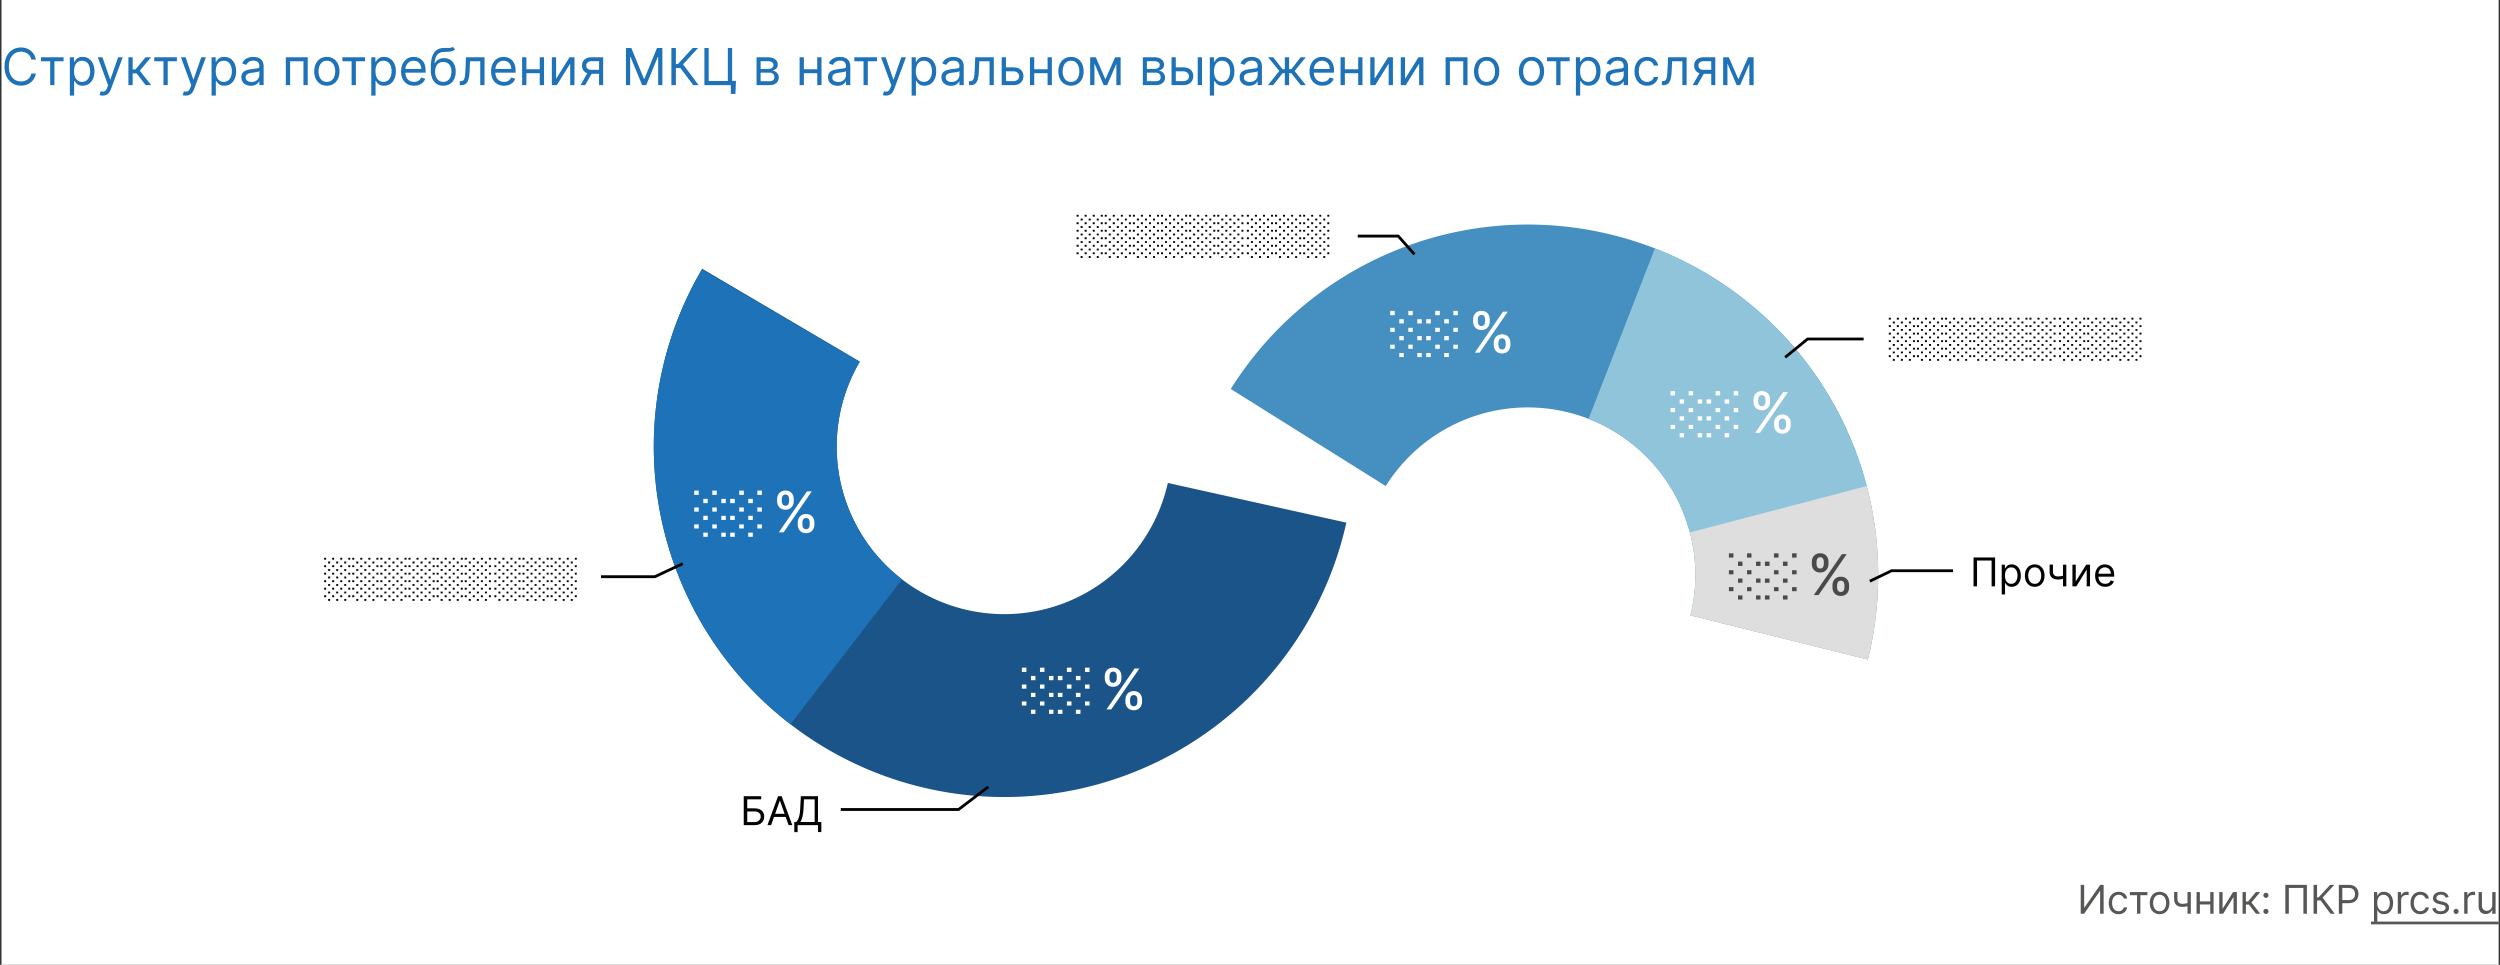 <svg xmlns="http://www.w3.org/2000/svg" fill="none" viewBox="0 0 881 340"><rect x="0" y="0" width="881" height="340" fill="#333333" stroke="none"/><g clip-path="url(#clip0_475_1386)"><path fill="#fff" d="M.52 0h880v340H.52z"/><path fill="#1A5489" d="M474.456 184.176A123.5 123.5 0 1 1 247.47 94.725l55.541 32.696a59.052 59.052 0 0 0 78.591 82.104 59.057 59.057 0 0 0 29.94-39.335l62.914 13.986z"/><path fill="#468FC1" d="M433.72 137.077a123.503 123.503 0 0 1 152.941-48.123 123.505 123.505 0 0 1 71.579 143.468l-62.546-15.548a59.05 59.05 0 0 0-107.352-45.588l-54.622-34.209z"/><path fill="#DEDEDE" d="M657.026 168.319a123.5 123.5 0 0 1 1.207 64.133l-62.543-15.564a59.054 59.054 0 0 0-.576-30.664l61.912-17.905z"/><path fill="#8FC4DB" d="M583.197 87.544a123.512 123.512 0 0 1 47.382 32.907 123.507 123.507 0 0 1 27.266 50.838l-62.34 16.355a59.054 59.054 0 0 0-35.692-40.042l23.384-60.058z"/><path fill="#1E72B8" d="M278.565 255.24a123.498 123.498 0 0 1-31.241-160.266l55.617 32.566a59.05 59.05 0 0 0 14.937 76.629l-39.313 51.071z"/><path fill="#020203" fill-rule="evenodd" d="M337.622 284.771h-41.331v1h41.668l10.635-8.102-.606-.796-10.366 7.898zM230.635 202.732h-18.858v1h19.079l9.967-4.65-.423-.906-9.765 4.556zM637.178 119.963h19.571v-1h-19.928l-8.057 6.572.632.775 7.782-6.347zM492.515 83.7h-14.057v-1h14.507l5.876 6.627-.748.663-5.578-6.29zM666.69 201.629h21.558v-1h-21.786l-7.759 3.733.433.901 7.554-3.634z" clip-rule="evenodd"/><path fill="#1E72B8" d="M12.639 21h-1.585a3.294 3.294 0 0 0-1.336-2.071 3.582 3.582 0 0 0-1.093-.537c-.4-.12-.818-.179-1.253-.179-.793 0-1.51.2-2.154.6-.64.402-1.149.992-1.528 1.771-.375.78-.562 1.737-.562 2.87 0 1.134.187 2.09.562 2.87.38.78.889 1.37 1.528 1.771.643.4 1.361.601 2.154.601.435 0 .852-.06 1.253-.179.4-.12.765-.296 1.093-.53a3.356 3.356 0 0 0 1.336-2.077h1.585a5.285 5.285 0 0 1-.652 1.795 4.91 4.91 0 0 1-1.176 1.349 5.148 5.148 0 0 1-1.579.837c-.58.192-1.2.288-1.86.288-1.117 0-2.11-.273-2.979-.818-.87-.546-1.553-1.321-2.052-2.327-.498-1.006-.747-2.199-.747-3.58 0-1.38.249-2.573.747-3.579.499-1.006 1.183-1.781 2.052-2.327.87-.545 1.862-.818 2.979-.818.66 0 1.28.096 1.86.288.584.191 1.11.473 1.579.843.469.367.86.814 1.176 1.343.315.524.533 1.123.652 1.796zM14.434 21.588v-1.406h7.977v1.406h-3.222V30h-1.508v-8.412h-3.248zM24.611 33.682v-13.5h1.458v1.56h.179c.11-.171.264-.388.46-.652.2-.269.486-.508.856-.716.375-.213.883-.32 1.522-.32.826 0 1.555.207 2.186.62.63.413 1.123 1 1.476 1.758.354.758.53 1.653.53 2.684 0 1.04-.176 1.942-.53 2.704-.353.759-.843 1.347-1.47 1.764-.626.414-1.349.62-2.167.62-.63 0-1.135-.104-1.515-.313-.379-.213-.67-.453-.875-.722a9.68 9.68 0 0 1-.473-.678h-.128v5.19H24.61zm1.483-8.591c0 .741.109 1.395.326 1.962.217.563.535 1.004.953 1.323.417.316.929.473 1.534.473.63 0 1.157-.166 1.579-.498.426-.337.745-.788.958-1.355a5.318 5.318 0 0 0 .326-1.905c0-.69-.106-1.313-.32-1.867-.208-.558-.526-.999-.952-1.323-.422-.328-.952-.492-1.591-.492-.614 0-1.13.156-1.547.467-.418.306-.733.737-.946 1.29-.213.55-.32 1.192-.32 1.925zM36.2 33.682c-.256 0-.484-.022-.684-.064a1.804 1.804 0 0 1-.415-.115l.383-1.33c.367.094.69.128.972.103.281-.026.53-.152.748-.378.221-.221.424-.581.607-1.08l.281-.767-3.63-9.87h1.636l2.71 7.825h.102l2.71-7.824h1.637l-4.168 11.25c-.187.507-.42.927-.697 1.26a2.61 2.61 0 0 1-.965.747 2.975 2.975 0 0 1-1.227.243zM45.248 30v-9.818h1.509v4.27h.997l3.528-4.27h1.943l-3.963 4.73L53.276 30h-1.943l-3.221-4.142h-1.355V30h-1.509zM54.353 21.588v-1.406h7.978v1.406h-3.222V30h-1.508v-8.412h-3.248zM65.503 33.682c-.256 0-.484-.022-.684-.064a1.804 1.804 0 0 1-.416-.115l.384-1.33c.366.094.69.128.971.103.282-.026.531-.152.748-.378.222-.221.424-.581.608-1.08l.28-.767-3.63-9.87H65.4l2.71 7.825h.103l2.71-7.824h1.637l-4.168 11.25c-.188.507-.42.927-.697 1.26a2.611 2.611 0 0 1-.965.747 2.975 2.975 0 0 1-1.227.243zM74.55 33.682v-13.5h1.458v1.56h.18c.11-.171.263-.388.46-.652.2-.269.485-.508.856-.716.375-.213.882-.32 1.521-.32.827 0 1.555.207 2.186.62.63.413 1.123 1 1.477 1.758.353.758.53 1.653.53 2.684 0 1.04-.177 1.942-.53 2.704-.354.759-.844 1.347-1.47 1.764-.627.414-1.35.62-2.167.62-.631 0-1.136-.104-1.515-.313-.38-.213-.671-.453-.876-.722a9.68 9.68 0 0 1-.473-.678h-.128v5.19h-1.508zm1.484-8.591c0 .741.108 1.395.326 1.962.217.563.534 1.004.952 1.323.418.316.93.473 1.534.473.63 0 1.157-.166 1.579-.498.426-.337.746-.788.959-1.355a5.318 5.318 0 0 0 .326-1.905c0-.69-.107-1.313-.32-1.867-.209-.558-.526-.999-.952-1.323-.422-.328-.953-.492-1.592-.492-.614 0-1.13.156-1.547.467-.417.306-.733.737-.946 1.29-.213.55-.32 1.192-.32 1.925zM88.409 30.23a3.99 3.99 0 0 1-1.694-.351 2.907 2.907 0 0 1-1.208-1.03c-.299-.451-.448-.997-.448-1.636 0-.562.111-1.018.333-1.368.221-.354.517-.63.888-.83.37-.201.78-.35 1.227-.448.452-.102.906-.183 1.362-.243.597-.077 1.08-.134 1.45-.173.376-.042.649-.113.82-.21.174-.099.261-.27.261-.512v-.051c0-.63-.172-1.12-.518-1.47-.34-.35-.858-.524-1.553-.524-.72 0-1.285.157-1.694.473-.409.315-.697.652-.863 1.01l-1.431-.512c.255-.596.596-1.061 1.022-1.393.43-.337.9-.571 1.406-.703a5.84 5.84 0 0 1 1.509-.205c.315 0 .678.038 1.087.115a3.48 3.48 0 0 1 1.195.454c.388.23.71.577.965 1.042.256.464.384 1.086.384 1.866V30H91.4v-1.33h-.077a2.655 2.655 0 0 1-.51.684c-.24.243-.557.45-.953.62-.397.17-.88.256-1.451.256zm.23-1.355c.596 0 1.1-.117 1.508-.352a2.393 2.393 0 0 0 1.253-2.077v-1.38c-.064.076-.204.146-.422.21-.213.06-.46.113-.741.16a33.842 33.842 0 0 1-1.445.192 5.772 5.772 0 0 0-1.1.25c-.336.11-.609.278-.817.504-.205.222-.307.524-.307.908 0 .524.194.92.581 1.189.392.264.889.396 1.49.396zM100.725 30v-9.818h7.721V30h-1.508v-8.412h-4.705V30h-1.508zM115.19 30.204c-.887 0-1.664-.21-2.333-.632-.665-.422-1.185-1.012-1.56-1.77-.371-.76-.556-1.646-.556-2.66 0-1.023.185-1.915.556-2.678.375-.763.895-1.355 1.56-1.777.669-.422 1.446-.633 2.333-.633.886 0 1.662.21 2.326.633.669.422 1.189 1.014 1.56 1.777.375.763.563 1.655.563 2.678 0 1.014-.188 1.9-.563 2.66-.371.758-.891 1.348-1.56 1.77-.664.422-1.44.633-2.326.633zm0-1.355c.673 0 1.227-.172 1.662-.517.434-.346.756-.8.965-1.362a5.208 5.208 0 0 0 .313-1.828c0-.656-.104-1.268-.313-1.834a3.099 3.099 0 0 0-.965-1.375c-.435-.35-.989-.524-1.662-.524-.674 0-1.228.175-1.662.524-.435.35-.757.808-.965 1.375a5.262 5.262 0 0 0-.314 1.834c0 .656.105 1.266.314 1.828.208.563.53 1.017.965 1.362.434.345.988.517 1.662.517zM120.658 21.588v-1.406h7.977v1.406h-3.221V30h-1.509v-8.412h-3.247zM130.836 33.682v-13.5h1.457v1.56h.179c.111-.171.264-.388.46-.652.201-.269.486-.508.857-.716.375-.213.882-.32 1.521-.32.827 0 1.556.207 2.186.62.631.413 1.123 1 1.477 1.758.354.758.53 1.653.53 2.684 0 1.04-.176 1.942-.53 2.704-.354.759-.844 1.347-1.47 1.764-.627.414-1.349.62-2.167.62-.631 0-1.136-.104-1.515-.313-.379-.213-.671-.453-.876-.722a9.927 9.927 0 0 1-.473-.678h-.128v5.19h-1.508zm1.483-8.591c0 .741.108 1.395.326 1.962.217.563.535 1.004.952 1.323.418.316.929.473 1.534.473.631 0 1.157-.166 1.579-.498.426-.337.746-.788.959-1.355a5.325 5.325 0 0 0 .326-1.905c0-.69-.107-1.313-.32-1.867-.208-.558-.526-.999-.952-1.323-.422-.328-.952-.492-1.592-.492-.613 0-1.129.156-1.547.467-.417.306-.732.737-.946 1.29-.213.55-.319 1.192-.319 1.925zM145.921 30.204c-.946 0-1.762-.208-2.448-.626a4.205 4.205 0 0 1-1.579-1.764c-.366-.759-.55-1.64-.55-2.646s.184-1.892.55-2.66c.371-.77.886-1.372 1.547-1.802.665-.435 1.44-.652 2.327-.652.511 0 1.016.085 1.515.256.498.17.952.447 1.361.83.409.38.735.883.978 1.51.243.626.364 1.397.364 2.313v.64h-7.568v-1.305h6.034c0-.554-.11-1.048-.332-1.483a2.5 2.5 0 0 0-.933-1.029c-.401-.251-.874-.377-1.419-.377-.601 0-1.121.15-1.56.448a2.947 2.947 0 0 0-1.004 1.15c-.234.473-.351.98-.351 1.521v.87c0 .741.128 1.37.383 1.885.26.512.62.902 1.081 1.17.46.264.995.396 1.604.396.396 0 .754-.055 1.074-.166.324-.115.603-.285.837-.511.235-.23.416-.516.544-.857l1.457.41a3.228 3.228 0 0 1-.773 1.303c-.363.371-.81.66-1.343.87-.532.204-1.131.306-1.796.306zM159.568 16.5l.767.92a2.46 2.46 0 0 1-1.035.608 5.792 5.792 0 0 1-1.33.21c-.494.026-1.044.052-1.649.077-.682.026-1.246.192-1.694.499-.447.307-.793.75-1.035 1.33-.243.579-.399 1.29-.467 2.134h.128c.332-.613.792-1.065 1.38-1.355a4.226 4.226 0 0 1 1.892-.434c.768 0 1.458.179 2.072.537.613.358 1.099.888 1.457 1.591.358.703.537 1.57.537 2.602 0 1.027-.183 1.913-.55 2.659-.362.746-.871 1.32-1.528 1.726-.652.4-1.416.6-2.294.6-.878 0-1.647-.206-2.308-.62-.66-.417-1.174-1.035-1.54-1.853-.367-.823-.55-1.839-.55-3.05v-1.047c0-2.187.371-3.844 1.112-4.974.746-1.129 1.867-1.713 3.362-1.75.529-.018 1-.022 1.413-.014.413.009.773-.01 1.08-.057.307-.047.567-.16.78-.339zm-3.349 12.35c.592 0 1.101-.15 1.527-.448.431-.298.761-.718.991-1.26.23-.545.345-1.186.345-1.923 0-.716-.117-1.326-.351-1.828-.23-.503-.561-.887-.991-1.15-.43-.265-.946-.397-1.547-.397a2.98 2.98 0 0 0-1.182.223c-.35.15-.648.37-.895.659-.247.29-.439.643-.576 1.06a5.033 5.033 0 0 0-.211 1.433c0 1.1.258 1.98.774 2.64.516.66 1.221.99 2.116.99zM162.029 30v-1.406h.358c.294 0 .539-.058.735-.173.196-.12.354-.326.473-.62.124-.298.217-.711.281-1.24.069-.533.118-1.21.147-2.033l.179-4.346h6.546V30h-1.509v-8.412h-3.605l-.153 3.503a15.829 15.829 0 0 1-.218 2.128c-.106.61-.27 1.121-.492 1.535a2.252 2.252 0 0 1-.869.933c-.362.209-.816.313-1.362.313h-.511zM177.632 30.204c-.946 0-1.762-.208-2.448-.626a4.205 4.205 0 0 1-1.579-1.764c-.366-.759-.55-1.64-.55-2.646s.184-1.892.55-2.66c.371-.77.886-1.372 1.547-1.802.665-.435 1.44-.652 2.327-.652.511 0 1.016.085 1.515.256.498.17.952.447 1.361.83.409.38.735.883.978 1.51.243.626.364 1.397.364 2.313v.64h-7.568v-1.305h6.034c0-.554-.111-1.048-.332-1.483a2.508 2.508 0 0 0-.933-1.029c-.401-.251-.874-.377-1.419-.377-.601 0-1.121.15-1.56.448a2.947 2.947 0 0 0-1.004 1.15c-.234.473-.351.98-.351 1.521v.87c0 .741.128 1.37.383 1.885.26.512.62.902 1.081 1.17.46.264.995.396 1.604.396.396 0 .754-.055 1.074-.166.324-.115.603-.285.837-.511.235-.23.416-.516.544-.857l1.457.41a3.228 3.228 0 0 1-.773 1.303c-.363.371-.81.66-1.343.87-.532.204-1.131.306-1.796.306zM190.563 24.4v1.407h-5.42V24.4h5.42zm-5.062-4.218V30h-1.509v-9.818h1.509zm6.213 0V30h-1.509v-9.818h1.509zM195.977 27.776l4.73-7.594h1.739V30h-1.509v-7.594L196.233 30h-1.764v-9.818h1.508v7.594zM211.115 30v-8.438h-2.608c-.588 0-1.05.137-1.387.41-.337.272-.505.647-.505 1.125 0 .468.151.837.454 1.105.307.269.727.403 1.259.403h3.171v1.406h-3.171c-.665 0-1.238-.117-1.719-.351a2.57 2.57 0 0 1-1.112-1.004c-.26-.439-.39-.959-.39-1.56 0-.605.136-1.124.409-1.56a2.65 2.65 0 0 1 1.169-1.003c.512-.234 1.119-.351 1.822-.351h4.04V30h-1.432zm-6.545 0l2.787-4.884h1.636L206.206 30h-1.636zM220.583 16.91h1.892l4.449 10.866h.154l4.449-10.867h1.892V30h-1.483v-9.946h-.128L227.717 30h-1.432l-4.091-9.946h-.128V30h-1.483V16.91zM244.293 30l-4.5-6.009h-1.611V30h-1.585V16.91h1.585v5.675h.691l5.241-5.676h1.892l-5.292 5.753L246.185 30h-1.892zM259.356 28.491l-.179 4.603h-1.636V30h-.921v-1.509h2.736zM248.234 30V16.91h1.508v11.633h6.75V16.909h1.509V30h-9.767zM266.609 30v-9.818h4.015c1.056 0 1.896.239 2.518.716.622.477.933 1.108.933 1.892 0 .596-.177 1.059-.53 1.387-.354.324-.808.543-1.362.658.362.051.714.18 1.055.384.345.204.631.485.856.843.226.354.339.789.339 1.304 0 .503-.128.953-.383 1.35-.256.395-.623.709-1.1.939-.477.23-1.048.345-1.713.345h-4.628zm1.432-1.38h3.196c.52 0 .927-.124 1.221-.371.294-.248.441-.584.441-1.01 0-.508-.147-.906-.441-1.196-.294-.294-.701-.44-1.221-.44h-3.196v3.016zm0-4.322h2.583c.404 0 .752-.055 1.041-.166a1.47 1.47 0 0 0 .665-.486c.158-.213.237-.464.237-.754 0-.413-.173-.737-.518-.971-.345-.24-.82-.358-1.425-.358h-2.583v2.735zM288.35 24.4v1.407h-5.42V24.4h5.42zm-5.062-4.218V30h-1.509v-9.818h1.509zm6.213 0V30h-1.509v-9.818h1.509zM295.145 30.23a3.991 3.991 0 0 1-1.694-.351 2.906 2.906 0 0 1-1.208-1.03c-.298-.451-.447-.997-.447-1.636 0-.562.11-1.018.332-1.368.222-.354.518-.63.888-.83.371-.201.78-.35 1.228-.448.451-.102.905-.183 1.361-.243a62.011 62.011 0 0 1 1.451-.173c.375-.042.648-.113.818-.21.175-.099.262-.27.262-.512v-.051c0-.63-.172-1.12-.517-1.47-.341-.35-.859-.524-1.554-.524-.72 0-1.284.157-1.693.473-.41.315-.697.652-.863 1.01l-1.432-.512c.255-.596.596-1.061 1.023-1.393a3.83 3.83 0 0 1 1.406-.703 5.837 5.837 0 0 1 1.508-.205c.316 0 .678.038 1.087.115.413.072.812.224 1.195.454.388.23.71.577.965 1.042.256.464.384 1.086.384 1.866V30h-1.509v-1.33h-.076c-.102.213-.273.441-.512.684-.238.243-.556.45-.952.62-.396.17-.88.256-1.451.256zm.23-1.355c.597 0 1.1-.117 1.509-.352a2.396 2.396 0 0 0 1.252-2.077v-1.38c-.063.076-.204.146-.421.21a7.16 7.16 0 0 1-.742.16 33.292 33.292 0 0 1-1.444.192 5.763 5.763 0 0 0-1.1.25c-.337.11-.609.278-.818.504-.205.222-.307.524-.307.908 0 .524.194.92.582 1.189.392.264.888.396 1.489.396zM301.062 21.588v-1.406h7.978v1.406h-3.222V30h-1.508v-8.412h-3.248zM312.212 33.682c-.256 0-.484-.022-.684-.064a1.82 1.82 0 0 1-.416-.115l.384-1.33c.366.094.69.128.971.103.282-.026.531-.152.748-.378.222-.221.424-.581.608-1.08l.281-.767-3.631-9.87h1.636l2.711 7.825h.102l2.71-7.824h1.637l-4.168 11.25c-.188.507-.42.927-.697 1.26a2.606 2.606 0 0 1-.965.747 2.973 2.973 0 0 1-1.227.243zM321.26 33.682v-13.5h1.457v1.56h.179c.111-.171.264-.388.46-.652.201-.269.486-.508.857-.716.375-.213.882-.32 1.521-.32.827 0 1.556.207 2.186.62.631.413 1.123 1 1.477 1.758.353.758.53 1.653.53 2.684 0 1.04-.177 1.942-.53 2.704-.354.759-.844 1.347-1.47 1.764-.627.414-1.349.62-2.167.62-.631 0-1.136-.104-1.515-.313-.379-.213-.671-.453-.876-.722a9.927 9.927 0 0 1-.473-.678h-.128v5.19h-1.508zm1.483-8.591c0 .741.108 1.395.326 1.962.217.563.534 1.004.952 1.323.418.316.929.473 1.534.473.631 0 1.157-.166 1.579-.498.426-.337.746-.788.959-1.355a5.325 5.325 0 0 0 .326-1.905c0-.69-.107-1.313-.32-1.867-.209-.558-.526-.999-.952-1.323-.422-.328-.953-.492-1.592-.492-.613 0-1.129.156-1.547.467-.417.306-.733.737-.946 1.29-.213.55-.319 1.192-.319 1.925zM335.118 30.23a3.991 3.991 0 0 1-1.694-.351 2.906 2.906 0 0 1-1.208-1.03c-.299-.451-.448-.997-.448-1.636 0-.562.111-1.018.333-1.368.221-.354.517-.63.888-.83.371-.201.78-.35 1.227-.448.452-.102.906-.183 1.362-.243.596-.077 1.08-.134 1.451-.173.375-.042.648-.113.818-.21.175-.099.262-.27.262-.512v-.051c0-.63-.172-1.12-.518-1.47-.341-.35-.858-.524-1.553-.524-.72 0-1.285.157-1.694.473-.409.315-.697.652-.863 1.01l-1.432-.512c.256-.596.597-1.061 1.023-1.393a3.838 3.838 0 0 1 1.406-.703 5.85 5.85 0 0 1 1.509-.205c.315 0 .678.038 1.087.115.413.072.811.224 1.195.454.388.23.709.577.965 1.042.256.464.384 1.086.384 1.866V30h-1.509v-1.33h-.077a2.64 2.64 0 0 1-.511.684c-.239.243-.556.45-.952.62-.397.17-.88.256-1.451.256zm.23-1.355c.596 0 1.099-.117 1.508-.352a2.392 2.392 0 0 0 1.253-2.077v-1.38c-.064.076-.204.146-.422.21-.213.06-.46.113-.741.16a34 34 0 0 1-1.445.192 5.77 5.77 0 0 0-1.099.25c-.337.11-.61.278-.818.504-.205.222-.307.524-.307.908 0 .524.194.92.581 1.189.392.264.889.396 1.49.396zM341.502 30v-1.406h.358c.294 0 .539-.058.735-.173.196-.12.353-.326.473-.62.123-.298.217-.711.281-1.24.068-.533.117-1.21.147-2.033l.179-4.346h6.545V30h-1.508v-8.412h-3.605l-.154 3.503a15.841 15.841 0 0 1-.217 2.128c-.106.61-.271 1.121-.492 1.535a2.252 2.252 0 0 1-.869.933c-.363.209-.816.313-1.362.313h-.511zM354.292 23.736h2.813c1.15 0 2.03.292 2.64.875.609.584.914 1.324.914 2.218 0 .589-.137 1.123-.409 1.605-.273.477-.674.859-1.202 1.144-.529.281-1.176.422-1.943.422h-4.117v-9.818h1.509v8.412h2.608c.596 0 1.086-.158 1.47-.473.383-.316.575-.72.575-1.215 0-.52-.192-.944-.575-1.272-.384-.328-.874-.492-1.47-.492h-2.813v-1.406zM369.526 24.4v1.407h-5.42V24.4h5.42zm-5.062-4.218V30h-1.509v-9.818h1.509zm6.213 0V30h-1.509v-9.818h1.509zM377.42 30.204c-.886 0-1.664-.21-2.333-.632-.665-.422-1.185-1.012-1.56-1.77-.37-.76-.556-1.646-.556-2.66 0-1.023.186-1.915.556-2.678.375-.763.895-1.355 1.56-1.777.669-.422 1.447-.633 2.333-.633.887 0 1.662.21 2.327.633.669.422 1.189 1.014 1.56 1.777.375.763.562 1.655.562 2.678 0 1.014-.187 1.9-.562 2.66-.371.758-.891 1.348-1.56 1.77-.665.422-1.44.633-2.327.633zm0-1.355c.674 0 1.227-.172 1.662-.517.435-.346.757-.8.965-1.362a5.209 5.209 0 0 0 .314-1.828c0-.656-.105-1.268-.314-1.834a3.083 3.083 0 0 0-.965-1.375c-.435-.35-.988-.524-1.662-.524-.673 0-1.227.175-1.662.524-.434.35-.756.808-.965 1.375a5.261 5.261 0 0 0-.313 1.834c0 .656.104 1.266.313 1.828.209.563.531 1.017.965 1.362.435.345.989.517 1.662.517zM389.541 27.954l3.426-7.772h1.432L390.155 30h-1.228l-4.167-9.818h1.406l3.375 7.773zm-3.861-7.772V30h-1.508v-9.818h1.508zM393.402 30v-9.818h1.508V30h-1.508zM402.734 30v-9.818h4.015c1.056 0 1.896.239 2.518.716.622.477.933 1.108.933 1.892 0 .596-.177 1.059-.53 1.387-.354.324-.808.543-1.362.658.362.051.714.18 1.055.384.345.204.631.485.856.843.226.354.339.789.339 1.304 0 .503-.128.953-.383 1.35-.256.395-.623.709-1.1.939-.477.23-1.048.345-1.713.345h-4.628zm1.432-1.38h3.196c.52 0 .927-.124 1.221-.371.294-.248.441-.584.441-1.01 0-.508-.147-.906-.441-1.196-.294-.294-.701-.44-1.221-.44h-3.196v3.016zm0-4.322h2.583c.404 0 .752-.055 1.041-.166a1.47 1.47 0 0 0 .665-.486c.158-.213.237-.464.237-.754 0-.413-.173-.737-.518-.971-.345-.24-.82-.358-1.425-.358h-2.583v2.735zM414.146 23.736h2.812c1.151 0 2.031.292 2.64.875.61.584.914 1.324.914 2.218 0 .589-.136 1.123-.409 1.605a2.968 2.968 0 0 1-1.202 1.144c-.528.281-1.176.422-1.943.422h-4.116v-9.818h1.508v8.412h2.608c.597 0 1.087-.158 1.47-.473a1.5 1.5 0 0 0 .576-1.215c0-.52-.192-.944-.576-1.272-.383-.328-.873-.492-1.47-.492h-2.812v-1.406zM422.072 30v-9.818h1.508V30h-1.508zM426.342 33.682v-13.5h1.457v1.56h.179c.111-.171.264-.388.46-.652.201-.269.486-.508.857-.716.375-.213.882-.32 1.521-.32.827 0 1.556.207 2.186.62.631.413 1.123 1 1.477 1.758.354.758.53 1.653.53 2.684 0 1.04-.176 1.942-.53 2.704-.354.759-.844 1.347-1.47 1.764-.627.414-1.349.62-2.167.62-.631 0-1.136-.104-1.515-.313-.379-.213-.671-.453-.876-.722a9.927 9.927 0 0 1-.473-.678h-.128v5.19h-1.508zm1.483-8.591c0 .741.108 1.395.326 1.962.217.563.535 1.004.952 1.323.418.316.929.473 1.534.473.631 0 1.157-.166 1.579-.498.426-.337.746-.788.959-1.355a5.325 5.325 0 0 0 .326-1.905c0-.69-.107-1.313-.32-1.867-.209-.558-.526-.999-.952-1.323-.422-.328-.953-.492-1.592-.492-.613 0-1.129.156-1.547.467-.417.306-.733.737-.946 1.29-.213.55-.319 1.192-.319 1.925zM440.2 30.23a3.991 3.991 0 0 1-1.694-.351 2.906 2.906 0 0 1-1.208-1.03c-.299-.451-.448-.997-.448-1.636 0-.562.111-1.018.333-1.368.221-.354.517-.63.888-.83.371-.201.78-.35 1.227-.448.452-.102.906-.183 1.362-.243.597-.077 1.08-.134 1.451-.173.375-.042.648-.113.818-.21.175-.099.262-.27.262-.512v-.051c0-.63-.172-1.12-.518-1.47-.34-.35-.858-.524-1.553-.524-.72 0-1.285.157-1.694.473-.409.315-.696.652-.863 1.01l-1.431-.512c.255-.596.596-1.061 1.022-1.393a3.838 3.838 0 0 1 1.406-.703 5.85 5.85 0 0 1 1.509-.205c.315 0 .678.038 1.087.115.413.072.811.224 1.195.454.388.23.709.577.965 1.042.256.464.384 1.086.384 1.866V30h-1.509v-1.33h-.077a2.64 2.64 0 0 1-.511.684c-.239.243-.556.45-.952.62-.397.17-.88.256-1.451.256zm.23-1.355c.596 0 1.099-.117 1.508-.352a2.392 2.392 0 0 0 1.253-2.077v-1.38c-.064.076-.204.146-.422.21-.213.06-.46.113-.741.16a34 34 0 0 1-1.445.192 5.77 5.77 0 0 0-1.099.25c-.337.11-.61.278-.818.504-.205.222-.307.524-.307.908 0 .524.194.92.581 1.189.393.264.889.396 1.49.396zM446.839 30l3.989-4.986-3.937-4.832h1.789l3.273 4.193h.818v-4.193h1.509v4.193h.792l3.273-4.193h1.79l-3.912 4.832L460.186 30h-1.815l-3.324-4.219h-.767V30h-1.509v-4.219h-.767L448.655 30h-1.816zM466.054 30.204c-.946 0-1.762-.208-2.448-.626a4.205 4.205 0 0 1-1.579-1.764c-.367-.759-.55-1.64-.55-2.646s.183-1.892.55-2.66c.371-.77.886-1.372 1.547-1.802.665-.435 1.44-.652 2.327-.652.511 0 1.016.085 1.514.256.499.17.953.447 1.362.83.409.38.735.883.978 1.51.243.626.364 1.397.364 2.313v.64h-7.568v-1.305h6.034c0-.554-.111-1.048-.332-1.483a2.515 2.515 0 0 0-.933-1.029c-.401-.251-.874-.377-1.419-.377-.601 0-1.121.15-1.56.448a2.947 2.947 0 0 0-1.004 1.15c-.234.473-.351.98-.351 1.521v.87c0 .741.128 1.37.383 1.885.26.512.62.902 1.081 1.17.46.264.995.396 1.604.396.396 0 .754-.055 1.074-.166.324-.115.603-.285.837-.511.235-.23.416-.516.543-.857l1.458.41a3.23 3.23 0 0 1-.774 1.303c-.362.371-.809.66-1.342.87-.533.204-1.131.306-1.796.306zM478.985 24.4v1.407h-5.42V24.4h5.42zm-5.062-4.218V30h-1.509v-9.818h1.509zm6.213 0V30h-1.509v-9.818h1.509zM484.399 27.776l4.73-7.594h1.739V30h-1.509v-7.594L484.655 30h-1.764v-9.818h1.508v7.594zM495.139 27.776l4.73-7.594h1.739V30H500.1v-7.594L495.395 30h-1.764v-9.818h1.508v7.594zM509.434 30v-9.818h7.721V30h-1.508v-8.412h-4.705V30h-1.508zM523.899 30.204c-.887 0-1.664-.21-2.333-.632-.665-.422-1.185-1.012-1.56-1.77-.371-.76-.556-1.646-.556-2.66 0-1.023.185-1.915.556-2.678.375-.763.895-1.355 1.56-1.777.669-.422 1.446-.633 2.333-.633.886 0 1.662.21 2.326.633.669.422 1.189 1.014 1.56 1.777.375.763.563 1.655.563 2.678 0 1.014-.188 1.9-.563 2.66-.371.758-.891 1.348-1.56 1.77-.664.422-1.44.633-2.326.633zm0-1.355c.673 0 1.227-.172 1.662-.517.434-.346.756-.8.965-1.362a5.208 5.208 0 0 0 .313-1.828c0-.656-.104-1.268-.313-1.834a3.099 3.099 0 0 0-.965-1.375c-.435-.35-.989-.524-1.662-.524-.674 0-1.228.175-1.662.524-.435.35-.757.808-.965 1.375a5.262 5.262 0 0 0-.314 1.834c0 .656.105 1.266.314 1.828.208.563.53 1.017.965 1.362.434.345.988.517 1.662.517zM539.701 30.204c-.886 0-1.664-.21-2.333-.632-.664-.422-1.184-1.012-1.559-1.77-.371-.76-.556-1.646-.556-2.66 0-1.023.185-1.915.556-2.678.375-.763.895-1.355 1.559-1.777.669-.422 1.447-.633 2.333-.633.887 0 1.662.21 2.327.633.669.422 1.189 1.014 1.56 1.777.375.763.562 1.655.562 2.678 0 1.014-.187 1.9-.562 2.66-.371.758-.891 1.348-1.56 1.77-.665.422-1.44.633-2.327.633zm0-1.355c.674 0 1.228-.172 1.662-.517.435-.346.757-.8.966-1.362a5.231 5.231 0 0 0 .313-1.828c0-.656-.105-1.268-.313-1.834a3.093 3.093 0 0 0-.966-1.375c-.434-.35-.988-.524-1.662-.524-.673 0-1.227.175-1.661.524-.435.35-.757.808-.966 1.375a5.285 5.285 0 0 0-.313 1.834c0 .656.105 1.266.313 1.828.209.563.531 1.017.966 1.362.434.345.988.517 1.661.517zM545.17 21.588v-1.406h7.977v1.406h-3.221V30h-1.509v-8.412h-3.247zM555.348 33.682v-13.5h1.457v1.56h.179c.111-.171.264-.388.46-.652.2-.269.486-.508.857-.716.375-.213.882-.32 1.521-.32.827 0 1.555.207 2.186.62.631.413 1.123 1 1.477 1.758.353.758.53 1.653.53 2.684 0 1.04-.177 1.942-.53 2.704-.354.759-.844 1.347-1.47 1.764-.627.414-1.349.62-2.167.62-.631 0-1.136-.104-1.515-.313-.38-.213-.672-.453-.876-.722a9.578 9.578 0 0 1-.473-.678h-.128v5.19h-1.508zm1.483-8.591c0 .741.108 1.395.326 1.962.217.563.534 1.004.952 1.323.418.316.929.473 1.534.473.631 0 1.157-.166 1.579-.498.426-.337.746-.788.959-1.355a5.325 5.325 0 0 0 .326-1.905c0-.69-.107-1.313-.32-1.867-.209-.558-.526-.999-.952-1.323-.422-.328-.953-.492-1.592-.492-.614 0-1.129.156-1.547.467-.417.306-.733.737-.946 1.29-.213.55-.319 1.192-.319 1.925zM569.206 30.23a3.988 3.988 0 0 1-1.694-.351 2.906 2.906 0 0 1-1.208-1.03c-.299-.451-.448-.997-.448-1.636 0-.562.111-1.018.333-1.368.221-.354.517-.63.888-.83.371-.201.78-.35 1.227-.448.452-.102.906-.183 1.362-.243.596-.077 1.08-.134 1.451-.173.375-.042.647-.113.818-.21.175-.099.262-.27.262-.512v-.051c0-.63-.173-1.12-.518-1.47-.341-.35-.858-.524-1.553-.524-.72 0-1.285.157-1.694.473-.409.315-.697.652-.863 1.01l-1.432-.512c.256-.596.597-1.061 1.023-1.393a3.838 3.838 0 0 1 1.406-.703 5.85 5.85 0 0 1 1.509-.205c.315 0 .677.038 1.086.115.414.072.812.224 1.196.454.388.23.709.577.965 1.042.256.464.384 1.086.384 1.866V30h-1.509v-1.33h-.077a2.64 2.64 0 0 1-.511.684c-.239.243-.556.45-.952.62-.397.17-.88.256-1.451.256zm.23-1.355c.596 0 1.099-.117 1.508-.352.414-.234.725-.537.933-.907.214-.371.32-.76.32-1.17v-1.38c-.064.076-.205.146-.422.21-.213.06-.46.113-.741.16a34 34 0 0 1-1.445.192 5.77 5.77 0 0 0-1.099.25c-.337.11-.61.278-.819.504-.204.222-.306.524-.306.908 0 .524.194.92.581 1.189.392.264.889.396 1.49.396zM580.448 30.204c-.921 0-1.714-.217-2.378-.651-.665-.435-1.176-1.034-1.534-1.797-.358-.762-.537-1.634-.537-2.614 0-.997.183-1.877.549-2.64.371-.767.887-1.366 1.547-1.796.665-.435 1.441-.652 2.327-.652.69 0 1.312.128 1.866.384a3.577 3.577 0 0 1 1.362 1.073c.354.46.573.998.658 1.611H582.8c-.115-.447-.371-.844-.767-1.189-.392-.35-.921-.524-1.585-.524-.589 0-1.104.154-1.547.46-.439.303-.782.731-1.029 1.285-.243.55-.365 1.195-.365 1.937 0 .758.12 1.419.358 1.981.243.563.584 1 1.023 1.31.443.312.963.467 1.56.467.392 0 .747-.068 1.067-.204.32-.136.59-.332.812-.588.221-.256.379-.563.473-.92h1.508a3.498 3.498 0 0 1-.632 1.565c-.333.46-.774.827-1.324 1.1-.545.268-1.18.402-1.904.402zM585.644 30v-1.406h.358c.294 0 .539-.058.735-.173.196-.12.354-.326.473-.62.124-.298.218-.711.282-1.24.068-.533.117-1.21.147-2.033l.179-4.346h6.545V30h-1.508v-8.412h-3.606l-.153 3.503a16.007 16.007 0 0 1-.217 2.128c-.107.61-.271 1.121-.493 1.535a2.252 2.252 0 0 1-.869.933c-.362.209-.816.313-1.361.313h-.512zM603.037 30v-8.438h-2.608c-.588 0-1.05.137-1.387.41-.337.272-.505.647-.505 1.125 0 .468.151.837.454 1.105.307.269.726.403 1.259.403h3.171v1.406h-3.171c-.665 0-1.238-.117-1.719-.351a2.572 2.572 0 0 1-1.113-1.004c-.259-.439-.389-.959-.389-1.56 0-.605.136-1.124.409-1.56a2.65 2.65 0 0 1 1.169-1.003c.512-.234 1.119-.351 1.822-.351h4.04V30h-1.432zm-6.545 0l2.787-4.884h1.636L598.128 30h-1.636zM612.608 27.954l3.426-7.772h1.432L613.221 30h-1.227l-4.168-9.818h1.407l3.375 7.773zm-3.861-7.772V30h-1.509v-9.818h1.509zM616.468 30v-9.818h1.509V30h-1.509z"/><path fill="#575756" d="M733.246 311.818V322h1.193l5.548-7.994h.1V322h1.233v-10.182h-1.193l-5.569 8.014h-.099v-8.014h-1.213zM746.59 322.159c1.69 0 2.804-1.034 3.003-2.386h-1.173c-.219.835-.915 1.332-1.83 1.332-1.392 0-2.287-1.153-2.287-2.923 0-1.73.915-2.864 2.287-2.864 1.034 0 1.651.636 1.83 1.333h1.173c-.199-1.432-1.412-2.387-3.023-2.387-2.068 0-3.44 1.631-3.44 3.958 0 2.286 1.312 3.937 3.46 3.937zM750.567 315.457h2.525V322h1.173v-6.543h2.506v-1.093h-6.204v1.093zM761.048 322.159c2.069 0 3.461-1.571 3.461-3.937 0-2.387-1.392-3.958-3.461-3.958-2.068 0-3.46 1.571-3.46 3.958 0 2.366 1.392 3.937 3.46 3.937zm0-1.054c-1.571 0-2.287-1.352-2.287-2.883 0-1.532.716-2.904 2.287-2.904s2.287 1.372 2.287 2.904c0 1.531-.716 2.883-2.287 2.883zM772.046 314.364h-1.173v3.872a6.408 6.408 0 0 1-1.85.264c-.954 0-1.69-.537-1.69-1.71v-2.446h-1.173v2.446c0 1.869 1.133 2.804 2.863 2.804.721 0 1.298-.095 1.85-.259V322h1.173v-7.636zM775.232 314.364h-1.173V322h1.173v-3.261h3.659V322h1.173v-7.636h-1.173v3.281h-3.659v-3.281zM783.24 320.27v-5.906h-1.173V322h1.372l3.659-5.906V322h1.174v-7.636h-1.353l-3.679 5.906zM790.281 322h1.173v-3.222h1.054l2.506 3.222h1.511l-3.122-3.957 3.082-3.679h-1.511l-2.745 3.321h-.775v-3.321h-1.173V322zM798.515 322.079a.897.897 0 0 0 .895-.894.897.897 0 0 0-.895-.895.897.897 0 0 0-.895.895c0 .492.403.894.895.894zm0-5.667a.898.898 0 0 0 .895-.895.898.898 0 0 0-.895-.895.898.898 0 0 0-.895.895c0 .492.403.895.895.895zM812.949 311.818h-7.597V322h1.233v-9.088h5.131V322h1.233v-10.182zM821.281 322h1.472l-4.256-5.707 4.117-4.475h-1.472l-4.076 4.415h-.537v-4.415h-1.233V322h1.233v-4.673h1.252l3.5 4.673zM824.206 322h1.233v-3.719h2.228c2.371 0 3.44-1.442 3.44-3.241 0-1.8-1.069-3.222-3.46-3.222h-3.441V322zm1.233-4.813v-4.275h2.168c1.656 0 2.287.905 2.287 2.128s-.631 2.147-2.267 2.147h-2.188zM836.592 324.864h1.173v-4.037h.099c.259.417.756 1.332 2.228 1.332 1.909 0 3.241-1.531 3.241-3.957 0-2.407-1.332-3.938-3.261-3.938-1.492 0-1.949.915-2.208 1.313h-.139v-1.213h-1.133v10.5zm1.153-6.682c0-1.71.756-2.864 2.188-2.864 1.491 0 2.227 1.253 2.227 2.864 0 1.63-.756 2.923-2.227 2.923-1.412 0-2.188-1.193-2.188-2.923zM844.983 322h1.173v-4.832c0-1.035.815-1.79 1.929-1.79a3.6 3.6 0 0 1 .716.079v-1.193c-.134-.01-.442-.02-.616-.02-.915 0-1.711.517-1.989 1.273h-.08v-1.153h-1.133V322zM852.922 322.159c1.69 0 2.804-1.034 3.003-2.386h-1.174c-.219.835-.915 1.332-1.829 1.332-1.392 0-2.287-1.153-2.287-2.923 0-1.73.915-2.864 2.287-2.864 1.034 0 1.65.636 1.829 1.333h1.174c-.199-1.432-1.412-2.387-3.023-2.387-2.068 0-3.441 1.631-3.441 3.958 0 2.286 1.313 3.937 3.461 3.937zM862.909 316.074c-.368-1.084-1.193-1.81-2.705-1.81-1.611 0-2.804.915-2.804 2.208 0 1.054.627 1.759 2.029 2.088l1.272.298c.771.179 1.134.547 1.134 1.074 0 .656-.696 1.193-1.79 1.193-.959 0-1.561-.413-1.77-1.233l-1.113.278c.273 1.298 1.342 1.989 2.903 1.989 1.775 0 2.983-.969 2.983-2.287 0-1.064-.666-1.735-2.028-2.068l-1.134-.278c-.905-.224-1.312-.527-1.312-1.114 0-.656.696-1.134 1.63-1.134 1.024 0 1.447.567 1.651 1.094l1.054-.298zM865.529 322.079a.897.897 0 0 0 .895-.894.897.897 0 0 0-.895-.895.897.897 0 0 0-.895.895c0 .492.403.894.895.894zM868.39 322h1.173v-4.832c0-1.035.815-1.79 1.929-1.79a3.6 3.6 0 0 1 .716.079v-1.193c-.134-.01-.443-.02-.617-.02-.914 0-1.71.517-1.988 1.273h-.08v-1.153h-1.133V322zM878.271 318.878c0 1.432-1.094 2.088-1.969 2.088-.974 0-1.67-.716-1.67-1.83v-4.772h-1.173v4.852c0 1.949 1.034 2.883 2.466 2.883 1.153 0 1.909-.616 2.267-1.392h.079V322h1.173v-7.636h-1.173v4.514z"/><path fill="#575756" d="M835.518 324.784h45v.955h-45v-.955z"/><path fill="#020203" d="M262.094 290.771v-10.182h6.145v1.094h-4.912v3.182h2.586c.729 0 1.344.119 1.844.358.504.238.885.575 1.144 1.009.261.434.392.946.392 1.536 0 .59-.131 1.11-.392 1.561-.259.451-.64.804-1.144 1.059-.5.255-1.115.383-1.844.383h-3.819zm1.233-1.074h2.586c.464 0 .856-.093 1.178-.278.325-.189.57-.431.736-.726.169-.298.253-.613.253-.945 0-.487-.187-.906-.562-1.258-.374-.354-.909-.532-1.605-.532h-2.586v3.739zM271.741 290.771h-1.293l3.739-10.182h1.272l3.739 10.182h-1.293l-3.042-8.571h-.08l-3.042 8.571zm.477-3.977h5.21v1.093h-5.21v-1.093zM279.909 293.237v-3.56h.656c.226-.205.438-.495.637-.87.202-.378.372-.881.512-1.511.142-.633.237-1.437.283-2.411l.219-4.296h6.045v9.088h1.174v3.54h-1.174v-2.446h-7.179v2.466h-1.173zm2.128-3.56h5.051v-7.994h-3.759l-.159 3.202a18.265 18.265 0 0 1-.209 2.018 10.41 10.41 0 0 1-.382 1.596 5.53 5.53 0 0 1-.542 1.178zM703.072 196.447v10.182h-1.233v-9.088h-5.13v9.088h-1.233v-10.182h7.596zM705.4 209.492v-10.5h1.134v1.213h.139c.086-.132.205-.301.358-.507a2.11 2.11 0 0 1 .666-.557c.292-.165.686-.248 1.183-.248.643 0 1.21.161 1.701.482.49.322.873.777 1.148 1.367.275.59.413 1.286.413 2.088 0 .809-.138 1.51-.413 2.103-.275.59-.656 1.048-1.144 1.372-.487.322-1.049.483-1.685.483-.49 0-.883-.082-1.178-.244a2.184 2.184 0 0 1-.681-.562 7.293 7.293 0 0 1-.368-.527h-.1v4.037H705.4zm1.154-6.682c0 .577.084 1.086.253 1.527.169.437.416.78.741 1.029.325.245.722.368 1.193.368.491 0 .9-.13 1.228-.388.331-.262.58-.613.746-1.054.169-.444.253-.938.253-1.482a4.03 4.03 0 0 0-.248-1.451 2.247 2.247 0 0 0-.741-1.029c-.328-.256-.741-.383-1.238-.383-.477 0-.878.121-1.203.363-.325.238-.57.573-.736 1.004-.166.428-.248.926-.248 1.496zM717.034 206.788c-.69 0-1.295-.164-1.815-.493a3.345 3.345 0 0 1-1.213-1.377c-.288-.59-.433-1.279-.433-2.068 0-.795.145-1.49.433-2.083.292-.593.696-1.054 1.213-1.382.52-.328 1.125-.492 1.815-.492.689 0 1.292.164 1.809.492.521.328.925.789 1.213 1.382.292.593.438 1.288.438 2.083 0 .789-.146 1.478-.438 2.068a3.29 3.29 0 0 1-1.213 1.377c-.517.329-1.12.493-1.809.493zm0-1.054c.523 0 .954-.135 1.292-.403.338-.268.589-.621.751-1.059a4.06 4.06 0 0 0 .244-1.422c0-.51-.082-.986-.244-1.427a2.409 2.409 0 0 0-.751-1.069c-.338-.271-.769-.407-1.292-.407-.524 0-.955.136-1.293.407a2.417 2.417 0 0 0-.751 1.069 4.108 4.108 0 0 0-.243 1.427c0 .511.081.985.243 1.422.163.438.413.791.751 1.059.338.268.769.403 1.293.403zM728.171 198.992v7.637h-1.173v-7.637h1.173zm-.457 3.639v1.094c-.265.1-.529.187-.791.264a6.79 6.79 0 0 1-.825.174 7.103 7.103 0 0 1-.949.059c-.866 0-1.56-.233-2.084-.701-.52-.467-.78-1.168-.78-2.103v-2.446h1.173v2.446c0 .391.075.713.224.965.149.252.351.439.606.562.256.122.542.184.861.184.497 0 .946-.045 1.347-.135.404-.092.81-.213 1.218-.363zM731.497 204.898l3.679-5.906h1.352v7.637h-1.173v-5.907l-3.659 5.907h-1.372v-7.637h1.173v5.906zM741.879 206.788c-.736 0-1.37-.163-1.904-.488a3.267 3.267 0 0 1-1.228-1.372c-.285-.59-.427-1.276-.427-2.058 0-.782.142-1.472.427-2.068.288-.6.689-1.067 1.203-1.402.517-.338 1.12-.507 1.81-.507.398 0 .79.066 1.178.199.388.132.741.348 1.059.646.318.295.572.686.761 1.173.189.487.283 1.087.283 1.8v.497h-5.886v-1.014h4.693c0-.431-.086-.815-.259-1.153a1.95 1.95 0 0 0-.725-.801c-.312-.195-.68-.293-1.104-.293-.467 0-.872.116-1.213.348a2.291 2.291 0 0 0-.781.895 2.632 2.632 0 0 0-.273 1.183v.676c0 .577.099 1.066.298 1.467.202.397.482.701.84.909.358.206.774.309 1.248.309.308 0 .587-.043.835-.13.252-.089.469-.222.652-.397.182-.179.323-.401.422-.666l1.134.318c-.12.384-.32.722-.602 1.014-.282.288-.63.514-1.044.676-.414.159-.88.239-1.397.239z"/><path fill="#fff" d="M281.12 184.894c.007 1.629 1.03 3.004 2.941 3.004 1.89 0 2.926-1.375 2.926-3.004v-.762c0-1.636-1.008-3.004-2.926-3.004-1.883 0-2.934 1.375-2.941 3.004v.762zm-7.263-8.265c0 1.629 1.03 3.004 2.941 3.004 1.882 0 2.926-1.368 2.919-3.004v-.761c.007-1.636-1.008-3.004-2.919-3.004-1.876 0-2.941 1.368-2.941 3.004v.761zm.593 10.973h1.685l9.928-14.442h-1.685l-9.928 14.442zm8.313-3.47c.007-.811.36-1.593 1.298-1.593.973 0 1.276.782 1.276 1.593v.762c0 .811-.331 1.593-1.276 1.593-.959 0-1.291-.789-1.298-1.593v-.762zm-7.256-8.264c0-.804.353-1.594 1.291-1.594.973 0 1.276.783 1.276 1.594v.761c0 .811-.331 1.594-1.276 1.594-.959 0-1.291-.783-1.291-1.594v-.761z"/><g fill="#fff" clip-path="url(#clip1_475_1386)"><path d="M235.071 175.805h1.611v1.507h-1.611v-1.507zm6.354 0h1.612v1.507h-1.612v-1.507zm6.417 0h1.565v1.507h-1.565v-1.507zm-9.594 3.03h1.612v1.446h-1.612v-1.446zm6.386 0h1.596v1.446h-1.596v-1.446zm6.385 0h1.566v1.446h-1.566v-1.446zm-3.177 2.922h1.565v1.477h-1.565v-1.477zm-6.417 0h1.612v1.477h-1.612v-1.477zm-6.354 0h1.611v1.477h-1.611v-1.477zm15.948 3.03h1.566v1.446h-1.566v-1.446zm-6.385 0h1.596v1.446h-1.596v-1.446zm-6.386 0h1.612v1.446h-1.612v-1.446zm-3.177 2.922h1.611v1.492h-1.611v-1.492zm6.354 0h1.612v1.492h-1.612v-1.492zm6.417 0h1.565v1.492h-1.565v-1.492zm3.177 3.03h1.566v1.446h-1.566v-1.446zm-6.385 0h1.596v1.446h-1.596v-1.446zm-6.386 0h1.612v1.446h-1.612v-1.446zm-3.177 2.923h1.611v1.522h-1.611v-1.522zm6.354 0h1.612v1.522h-1.612v-1.522zm6.417 0h1.565v1.522h-1.565v-1.522zm-9.594 3.03h1.612v1.415h-1.612v-1.415zm6.386 0h1.596v1.415h-1.596v-1.415zm6.385 0h1.566v1.415h-1.566v-1.415zm-3.177 2.922h1.565v1.523h-1.565v-1.523zm-6.417 0h1.612v1.523h-1.612v-1.523zm-6.354 0h1.611v1.523h-1.611v-1.523zm3.177 2.969h1.612v1.476h-1.612v-1.476zm6.386 0h1.596v1.476h-1.596v-1.476zm6.385 0h1.566v1.476h-1.566v-1.476zm-12.771-29.7h1.612v1.507h-1.612v-1.507zm6.386 0h1.596v1.507h-1.596v-1.507zm6.385 0h1.566v1.507h-1.566v-1.507zm-15.948-3h1.611v1.477h-1.611v-1.477zm6.354 0h1.612v1.477h-1.612v-1.477zm6.417 0h1.565v1.477h-1.565v-1.477zm6.354 5.922h1.566v1.507h-1.566v-1.507zm0 5.952h1.566v1.477h-1.566v-1.477zm0 5.952h1.566v1.492h-1.566v-1.492zm0 5.953h1.566v1.522h-1.566v-1.522zm0 5.952h1.566v1.523h-1.566v-1.523zm0-29.731h1.566v1.477h-1.566v-1.477zM257.328 175.805h1.611v1.507h-1.611v-1.507zm6.354 0h1.612v1.507h-1.612v-1.507zm6.416 0h1.566v1.507h-1.566v-1.507zm-9.593 3.03h1.612v1.446h-1.612v-1.446zm6.385 0h1.597v1.446h-1.597v-1.446zm6.386 0h1.565v1.446h-1.565v-1.446zm-3.178 2.922h1.566v1.477h-1.566v-1.477zm-6.416 0h1.612v1.477h-1.612v-1.477zm-6.354 0h1.611v1.477h-1.611v-1.477zm15.948 3.03h1.565v1.446h-1.565v-1.446zm-6.386 0h1.597v1.446h-1.597v-1.446zm-6.385 0h1.612v1.446h-1.612v-1.446zm-3.177 2.922h1.611v1.492h-1.611v-1.492zm6.354 0h1.612v1.492h-1.612v-1.492zm6.416 0h1.566v1.492h-1.566v-1.492zm3.178 3.03h1.565v1.446h-1.565v-1.446zm-6.386 0h1.597v1.446h-1.597v-1.446zm-6.385 0h1.612v1.446h-1.612v-1.446zm-3.177 2.923h1.611v1.522h-1.611v-1.522zm6.354 0h1.612v1.522h-1.612v-1.522zm6.416 0h1.566v1.522h-1.566v-1.522zm-9.593 3.03h1.612v1.415h-1.612v-1.415zm6.385 0h1.597v1.415h-1.597v-1.415zm6.386 0h1.565v1.415h-1.565v-1.415zm-3.178 2.922h1.566v1.523h-1.566v-1.523zm-6.416 0h1.612v1.523h-1.612v-1.523zm-6.354 0h1.611v1.523h-1.611v-1.523zm3.177 2.969h1.612v1.476h-1.612v-1.476zm6.385 0h1.597v1.476h-1.597v-1.476zm6.386 0h1.565v1.476h-1.565v-1.476zm-12.771-29.7h1.612v1.507h-1.612v-1.507zm6.385 0h1.597v1.507h-1.597v-1.507zm6.386 0h1.565v1.507h-1.565v-1.507zm-15.948-3h1.611v1.477h-1.611v-1.477zm6.354 0h1.612v1.477h-1.612v-1.477zm6.416 0h1.566v1.477h-1.566v-1.477zm6.355 5.922h1.566v1.507h-1.566v-1.507zm0 5.952h1.566v1.477h-1.566v-1.477zm0 5.952h1.566v1.492h-1.566v-1.492zm0 5.953h1.566v1.522h-1.566v-1.522zm0 5.952h1.566v1.523h-1.566v-1.523zm0-29.731h1.566v1.477h-1.566v-1.477zM279.584 175.805h1.612v1.507h-1.612v-1.507zm6.355 0h1.612v1.507h-1.612v-1.507zm6.416 0h1.566v1.507h-1.566v-1.507zm-9.593 3.03h1.611v1.446h-1.611v-1.446zm6.385 0h1.596v1.446h-1.596v-1.446zm6.385 0h1.566v1.446h-1.566v-1.446zm-3.177 2.922h1.566v1.477h-1.566v-1.477zm-6.416 0h1.612v1.477h-1.612v-1.477zm-6.355 0h1.612v1.477h-1.612v-1.477zm15.948 3.03h1.566v1.446h-1.566v-1.446zm-6.385 0h1.596v1.446h-1.596v-1.446zm-6.385 0h1.611v1.446h-1.611v-1.446zm-3.178 2.922h1.612v1.492h-1.612v-1.492zm6.355 0h1.612v1.492h-1.612v-1.492zm6.416 0h1.566v1.492h-1.566v-1.492zm3.177 3.03h1.566v1.446h-1.566v-1.446zm-6.385 0h1.596v1.446h-1.596v-1.446zm-6.385 0h1.611v1.446h-1.611v-1.446zm-3.178 2.923h1.612v1.522h-1.612v-1.522zm6.355 0h1.612v1.522h-1.612v-1.522zm6.416 0h1.566v1.522h-1.566v-1.522zm-9.593 3.03h1.611v1.415h-1.611v-1.415zm6.385 0h1.596v1.415h-1.596v-1.415zm6.385 0h1.566v1.415h-1.566v-1.415zm-3.177 2.922h1.566v1.523h-1.566v-1.523zm-6.416 0h1.612v1.523h-1.612v-1.523zm-6.355 0h1.612v1.523h-1.612v-1.523zm3.178 2.969h1.611v1.476h-1.611v-1.476zm6.385 0h1.596v1.476h-1.596v-1.476zm6.385 0h1.566v1.476h-1.566v-1.476zm-12.77-29.7h1.611v1.507h-1.611v-1.507zm6.385 0h1.596v1.507h-1.596v-1.507zm6.385 0h1.566v1.507h-1.566v-1.507zm-15.948-3h1.612v1.477h-1.612v-1.477zm6.355 0h1.612v1.477h-1.612v-1.477zm6.416 0h1.566v1.477h-1.566v-1.477zm6.355 5.922h1.565v1.507h-1.565v-1.507zm0 5.952h1.565v1.477h-1.565v-1.477zm0 5.952h1.565v1.492h-1.565v-1.492zm0 5.953h1.565v1.522h-1.565v-1.522zm0 5.952h1.565v1.523h-1.565v-1.523zm0-29.731h1.565v1.477h-1.565v-1.477z"/></g><path fill="#fff" d="M396.59 247.294c.007 1.629 1.029 3.004 2.94 3.004 1.89 0 2.926-1.375 2.926-3.004v-.761c0-1.636-1.008-3.004-2.926-3.004-1.883 0-2.933 1.375-2.94 3.004v.761zm-7.264-8.264c0 1.629 1.03 3.004 2.941 3.004 1.883 0 2.926-1.368 2.919-3.004v-.762c.007-1.636-1.008-3.004-2.919-3.004-1.876 0-2.941 1.368-2.941 3.004v.762zm.593 10.972h1.685l9.929-14.442h-1.686l-9.928 14.442zm8.314-3.469c.007-.811.359-1.594 1.297-1.594.973 0 1.276.783 1.276 1.594v.761c0 .811-.331 1.594-1.276 1.594-.959 0-1.29-.79-1.297-1.594v-.761zm-7.257-8.265c0-.804.353-1.594 1.291-1.594.973 0 1.276.783 1.276 1.594v.762c0 .811-.331 1.593-1.276 1.593-.959 0-1.291-.782-1.291-1.593v-.762z"/><g fill="#fff" clip-path="url(#clip2_475_1386)"><path d="M350.54 238.205h1.612v1.508h-1.612v-1.508zm6.355 0h1.611v1.508h-1.611v-1.508zm6.416 0h1.565v1.508h-1.565v-1.508zm-9.594 3.03h1.612v1.446h-1.612v-1.446zm6.386 0h1.596v1.446h-1.596v-1.446zm6.385 0h1.566v1.446h-1.566v-1.446zm-3.177 2.923h1.565v1.476h-1.565v-1.476zm-6.416 0h1.611v1.476h-1.611v-1.476zm-6.355 0h1.612v1.476h-1.612v-1.476zm15.948 3.03h1.566v1.445h-1.566v-1.445zm-6.385 0h1.596v1.445h-1.596v-1.445zm-6.386 0h1.612v1.445h-1.612v-1.445zm-3.177 2.922h1.612v1.492h-1.612v-1.492zm6.355 0h1.611v1.492h-1.611v-1.492zm6.416 0h1.565v1.492h-1.565v-1.492zm3.177 3.03h1.566v1.446h-1.566v-1.446zm-6.385 0h1.596v1.446h-1.596v-1.446zm-6.386 0h1.612v1.446h-1.612v-1.446zm-3.177 2.922h1.612v1.523h-1.612v-1.523zm6.355 0h1.611v1.523h-1.611v-1.523zm6.416 0h1.565v1.523h-1.565v-1.523zm-9.594 3.03h1.612v1.415h-1.612v-1.415zm6.386 0h1.596v1.415h-1.596v-1.415zm6.385 0h1.566v1.415h-1.566v-1.415zm-3.177 2.923h1.565v1.522h-1.565v-1.522zm-6.416 0h1.611v1.522h-1.611v-1.522zm-6.355 0h1.612v1.522h-1.612v-1.522zm3.177 2.968h1.612v1.476h-1.612v-1.476zm6.386 0h1.596v1.476h-1.596v-1.476zm6.385 0h1.566v1.476h-1.566v-1.476zm-12.771-29.7h1.612v1.507h-1.612v-1.507zm6.386 0h1.596v1.507h-1.596v-1.507zm6.385 0h1.566v1.507h-1.566v-1.507zm-15.948-2.999h1.612v1.476h-1.612v-1.476zm6.355 0h1.611v1.476h-1.611v-1.476zm6.416 0h1.565v1.476h-1.565v-1.476zm6.354 5.921h1.566v1.508h-1.566v-1.508zm0 5.953h1.566v1.476h-1.566v-1.476zm0 5.952h1.566v1.492h-1.566v-1.492zm0 5.952h1.566v1.523h-1.566v-1.523zm0 5.953h1.566v1.522h-1.566v-1.522zm0-29.731h1.566v1.476h-1.566v-1.476zM372.797 238.205h1.611v1.508h-1.611v-1.508zm6.354 0h1.612v1.508h-1.612v-1.508zm6.417 0h1.565v1.508h-1.565v-1.508zm-9.594 3.03h1.612v1.446h-1.612v-1.446zm6.385 0h1.597v1.446h-1.597v-1.446zm6.386 0h1.565v1.446h-1.565v-1.446zm-3.177 2.923h1.565v1.476h-1.565v-1.476zm-6.417 0h1.612v1.476h-1.612v-1.476zm-6.354 0h1.611v1.476h-1.611v-1.476zm15.948 3.03h1.565v1.445h-1.565v-1.445zm-6.386 0h1.597v1.445h-1.597v-1.445zm-6.385 0h1.612v1.445h-1.612v-1.445zm-3.177 2.922h1.611v1.492h-1.611v-1.492zm6.354 0h1.612v1.492h-1.612v-1.492zm6.417 0h1.565v1.492h-1.565v-1.492zm3.177 3.03h1.565v1.446h-1.565v-1.446zm-6.386 0h1.597v1.446h-1.597v-1.446zm-6.385 0h1.612v1.446h-1.612v-1.446zm-3.177 2.922h1.611v1.523h-1.611v-1.523zm6.354 0h1.612v1.523h-1.612v-1.523zm6.417 0h1.565v1.523h-1.565v-1.523zm-9.594 3.03h1.612v1.415h-1.612v-1.415zm6.385 0h1.597v1.415h-1.597v-1.415zm6.386 0h1.565v1.415h-1.565v-1.415zm-3.177 2.923h1.565v1.522h-1.565v-1.522zm-6.417 0h1.612v1.522h-1.612v-1.522zm-6.354 0h1.611v1.522h-1.611v-1.522zm3.177 2.968h1.612v1.476h-1.612v-1.476zm6.385 0h1.597v1.476h-1.597v-1.476zm6.386 0h1.565v1.476h-1.565v-1.476zm-12.771-29.7h1.612v1.507h-1.612v-1.507zm6.385 0h1.597v1.507h-1.597v-1.507zm6.386 0h1.565v1.507h-1.565v-1.507zm-15.948-2.999h1.611v1.476h-1.611v-1.476zm6.354 0h1.612v1.476h-1.612v-1.476zm6.417 0h1.565v1.476h-1.565v-1.476zm6.354 5.921h1.566v1.508h-1.566v-1.508zm0 5.953h1.566v1.476h-1.566v-1.476zm0 5.952h1.566v1.492h-1.566v-1.492zm0 5.952h1.566v1.523h-1.566v-1.523zm0 5.953h1.566v1.522h-1.566v-1.522zm0-29.731h1.566v1.476h-1.566v-1.476zM395.053 238.205h1.612v1.508h-1.612v-1.508zm6.355 0h1.612v1.508h-1.612v-1.508zm6.416 0h1.566v1.508h-1.566v-1.508zm-9.593 3.03h1.611v1.446h-1.611v-1.446zm6.385 0h1.597v1.446h-1.597v-1.446zm6.386 0h1.565v1.446h-1.565v-1.446zm-3.178 2.923h1.566v1.476h-1.566v-1.476zm-6.416 0h1.612v1.476h-1.612v-1.476zm-6.355 0h1.612v1.476h-1.612v-1.476zm15.949 3.03h1.565v1.445h-1.565v-1.445zm-6.386 0h1.597v1.445h-1.597v-1.445zm-6.385 0h1.611v1.445h-1.611v-1.445zm-3.178 2.922h1.612v1.492h-1.612v-1.492zm6.355 0h1.612v1.492h-1.612v-1.492zm6.416 0h1.566v1.492h-1.566v-1.492zm3.178 3.03h1.565v1.446h-1.565v-1.446zm-6.386 0h1.597v1.446h-1.597v-1.446zm-6.385 0h1.611v1.446h-1.611v-1.446zm-3.178 2.922h1.612v1.523h-1.612v-1.523zm6.355 0h1.612v1.523h-1.612v-1.523zm6.416 0h1.566v1.523h-1.566v-1.523zm-9.593 3.03h1.611v1.415h-1.611v-1.415zm6.385 0h1.597v1.415h-1.597v-1.415zm6.386 0h1.565v1.415h-1.565v-1.415zm-3.178 2.923h1.566v1.522h-1.566v-1.522zm-6.416 0h1.612v1.522h-1.612v-1.522zm-6.355 0h1.612v1.522h-1.612v-1.522zm3.178 2.968h1.611v1.476h-1.611v-1.476zm6.385 0h1.597v1.476h-1.597v-1.476zm6.386 0h1.565v1.476h-1.565v-1.476zm-12.771-29.7h1.611v1.507h-1.611v-1.507zm6.385 0h1.597v1.507h-1.597v-1.507zm6.386 0h1.565v1.507h-1.565v-1.507zm-15.949-2.999h1.612v1.476h-1.612v-1.476zm6.355 0h1.612v1.476h-1.612v-1.476zm6.416 0h1.566v1.476h-1.566v-1.476zm6.355 5.921h1.566v1.508h-1.566v-1.508zm0 5.953h1.566v1.476h-1.566v-1.476zm0 5.952h1.566v1.492h-1.566v-1.492zm0 5.952h1.566v1.523h-1.566v-1.523zm0 5.953h1.566v1.522h-1.566v-1.522zm0-29.731h1.566v1.476h-1.566v-1.476z"/></g><path fill="#fff" d="M526.39 121.571c.007 1.629 1.029 3.004 2.94 3.004 1.89 0 2.927-1.375 2.927-3.004v-.762c0-1.636-1.009-3.004-2.927-3.004-1.883 0-2.933 1.375-2.94 3.004v.762zm-7.264-8.265c0 1.629 1.03 3.004 2.941 3.004 1.883 0 2.926-1.368 2.919-3.004v-.761c.007-1.636-1.008-3.004-2.919-3.004-1.876 0-2.941 1.368-2.941 3.004v.761zm.593 10.973h1.685l9.929-14.442h-1.686l-9.928 14.442zm8.314-3.47c.007-.811.359-1.594 1.297-1.594.973 0 1.276.783 1.276 1.594v.762c0 .811-.331 1.593-1.276 1.593-.959 0-1.29-.789-1.297-1.593v-.762zm-7.256-8.264c0-.804.352-1.594 1.29-1.594.973 0 1.276.783 1.276 1.594v.761c0 .811-.331 1.594-1.276 1.594-.959 0-1.29-.783-1.29-1.594v-.761z"/><g fill="#fff" clip-path="url(#clip3_475_1386)"><path d="M480.34 112.482h1.612v1.507h-1.612v-1.507zm6.355 0h1.611v1.507h-1.611v-1.507zm6.416 0h1.565v1.507h-1.565v-1.507zm-9.594 3.03h1.612v1.446h-1.612v-1.446zm6.386 0h1.596v1.446h-1.596v-1.446zm6.385 0h1.566v1.446h-1.566v-1.446zm-3.177 2.922h1.565v1.477h-1.565v-1.477zm-6.416 0h1.611v1.477h-1.611v-1.477zm-6.355 0h1.612v1.477h-1.612v-1.477zm15.948 3.03h1.566v1.446h-1.566v-1.446zm-6.385 0h1.596v1.446h-1.596v-1.446zm-6.386 0h1.612v1.446h-1.612v-1.446zm-3.177 2.922h1.612v1.492h-1.612v-1.492zm6.355 0h1.611v1.492h-1.611v-1.492zm6.416 0h1.565v1.492h-1.565v-1.492zm3.177 3.03h1.566v1.446h-1.566v-1.446zm-6.385 0h1.596v1.446h-1.596v-1.446zm-6.386 0h1.612v1.446h-1.612v-1.446zm-3.177 2.923h1.612v1.522h-1.612v-1.522zm6.355 0h1.611v1.522h-1.611v-1.522zm6.416 0h1.565v1.522h-1.565v-1.522zm-9.594 3.03h1.612v1.415h-1.612v-1.415zm6.386 0h1.596v1.415h-1.596v-1.415zm6.385 0h1.566v1.415h-1.566v-1.415zm-3.177 2.922h1.565v1.523h-1.565v-1.523zm-6.416 0h1.611v1.523h-1.611v-1.523zm-6.355 0h1.612v1.523h-1.612v-1.523zm3.177 2.968h1.612v1.477h-1.612v-1.477zm6.386 0h1.596v1.477h-1.596v-1.477zm6.385 0h1.566v1.477h-1.566v-1.477zm-12.771-29.699h1.612v1.507h-1.612v-1.507zm6.386 0h1.596v1.507h-1.596v-1.507zm6.385 0h1.566v1.507h-1.566v-1.507zm-15.948-3h1.612v1.477h-1.612v-1.477zm6.355 0h1.611v1.477h-1.611v-1.477zm6.416 0h1.565v1.477h-1.565v-1.477zm6.355 5.922h1.565v1.507h-1.565v-1.507zm0 5.952h1.565v1.477h-1.565v-1.477zm0 5.952h1.565v1.492h-1.565v-1.492zm0 5.953h1.565v1.522h-1.565v-1.522zm0 5.952h1.565v1.523h-1.565v-1.523zm0-29.731h1.565v1.477h-1.565v-1.477zM502.597 112.482h1.611v1.507h-1.611v-1.507zm6.354 0h1.612v1.507h-1.612v-1.507zm6.417 0h1.565v1.507h-1.565v-1.507zm-9.594 3.03h1.612v1.446h-1.612v-1.446zm6.386 0h1.596v1.446h-1.596v-1.446zm6.385 0h1.566v1.446h-1.566v-1.446zm-3.177 2.922h1.565v1.477h-1.565v-1.477zm-6.417 0h1.612v1.477h-1.612v-1.477zm-6.354 0h1.611v1.477h-1.611v-1.477zm15.948 3.03h1.566v1.446h-1.566v-1.446zm-6.385 0h1.596v1.446h-1.596v-1.446zm-6.386 0h1.612v1.446h-1.612v-1.446zm-3.177 2.922h1.611v1.492h-1.611v-1.492zm6.354 0h1.612v1.492h-1.612v-1.492zm6.417 0h1.565v1.492h-1.565v-1.492zm3.177 3.03h1.566v1.446h-1.566v-1.446zm-6.385 0h1.596v1.446h-1.596v-1.446zm-6.386 0h1.612v1.446h-1.612v-1.446zm-3.177 2.923h1.611v1.522h-1.611v-1.522zm6.354 0h1.612v1.522h-1.612v-1.522zm6.417 0h1.565v1.522h-1.565v-1.522zm-9.594 3.03h1.612v1.415h-1.612v-1.415zm6.386 0h1.596v1.415h-1.596v-1.415zm6.385 0h1.566v1.415h-1.566v-1.415zm-3.177 2.922h1.565v1.523h-1.565v-1.523zm-6.417 0h1.612v1.523h-1.612v-1.523zm-6.354 0h1.611v1.523h-1.611v-1.523zm3.177 2.968h1.612v1.477h-1.612v-1.477zm6.386 0h1.596v1.477h-1.596v-1.477zm6.385 0h1.566v1.477h-1.566v-1.477zm-12.771-29.699h1.612v1.507h-1.612v-1.507zm6.386 0h1.596v1.507h-1.596v-1.507zm6.385 0h1.566v1.507h-1.566v-1.507zm-15.948-3h1.611v1.477h-1.611v-1.477zm6.354 0h1.612v1.477h-1.612v-1.477zm6.417 0h1.565v1.477h-1.565v-1.477zm6.354 5.922h1.566v1.507h-1.566v-1.507zm0 5.952h1.566v1.477h-1.566v-1.477zm0 5.952h1.566v1.492h-1.566v-1.492zm0 5.953h1.566v1.522h-1.566v-1.522zm0 5.952h1.566v1.523h-1.566v-1.523zm0-29.731h1.566v1.477h-1.566v-1.477zM524.854 112.482h1.611v1.507h-1.611v-1.507zm6.354 0h1.612v1.507h-1.612v-1.507zm6.416 0h1.566v1.507h-1.566v-1.507zm-9.593 3.03h1.612v1.446h-1.612v-1.446zm6.385 0h1.597v1.446h-1.597v-1.446zm6.386 0h1.565v1.446h-1.565v-1.446zm-3.178 2.922h1.566v1.477h-1.566v-1.477zm-6.416 0h1.612v1.477h-1.612v-1.477zm-6.354 0h1.611v1.477h-1.611v-1.477zm15.948 3.03h1.565v1.446h-1.565v-1.446zm-6.386 0h1.597v1.446h-1.597v-1.446zm-6.385 0h1.612v1.446h-1.612v-1.446zm-3.177 2.922h1.611v1.492h-1.611v-1.492zm6.354 0h1.612v1.492h-1.612v-1.492zm6.416 0h1.566v1.492h-1.566v-1.492zm3.178 3.03h1.565v1.446h-1.565v-1.446zm-6.386 0h1.597v1.446h-1.597v-1.446zm-6.385 0h1.612v1.446h-1.612v-1.446zm-3.177 2.923h1.611v1.522h-1.611v-1.522zm6.354 0h1.612v1.522h-1.612v-1.522zm6.416 0h1.566v1.522h-1.566v-1.522zm-9.593 3.03h1.612v1.415h-1.612v-1.415zm6.385 0h1.597v1.415h-1.597v-1.415zm6.386 0h1.565v1.415h-1.565v-1.415zm-3.178 2.922h1.566v1.523h-1.566v-1.523zm-6.416 0h1.612v1.523h-1.612v-1.523zm-6.354 0h1.611v1.523h-1.611v-1.523zm3.177 2.968h1.612v1.477h-1.612v-1.477zm6.385 0h1.597v1.477h-1.597v-1.477zm6.386 0h1.565v1.477h-1.565v-1.477zm-12.771-29.699h1.612v1.507h-1.612v-1.507zm6.385 0h1.597v1.507h-1.597v-1.507zm6.386 0h1.565v1.507h-1.565v-1.507zm-15.948-3h1.611v1.477h-1.611v-1.477zm6.354 0h1.612v1.477h-1.612v-1.477zm6.416 0h1.566v1.477h-1.566v-1.477zm6.355 5.922h1.566v1.507h-1.566v-1.507zm0 5.952h1.566v1.477h-1.566v-1.477zm0 5.952h1.566v1.492h-1.566v-1.492zm0 5.953h1.566v1.522h-1.566v-1.522zm0 5.952h1.566v1.523h-1.566v-1.523zm0-29.731h1.566v1.477h-1.566v-1.477z"/></g><path fill="#fff" d="M625.19 149.84c.007 1.629 1.03 3.004 2.941 3.004 1.889 0 2.926-1.375 2.926-3.004v-.761c0-1.636-1.008-3.004-2.926-3.004-1.883 0-2.934 1.375-2.941 3.004v.761zm-7.263-8.264c0 1.629 1.03 3.004 2.941 3.004 1.882 0 2.926-1.368 2.919-3.004v-.762c.007-1.636-1.009-3.004-2.919-3.004-1.876 0-2.941 1.368-2.941 3.004v.762zm.592 10.972h1.686l9.928-14.441h-1.685l-9.929 14.441zm8.314-3.469c.007-.811.36-1.594 1.298-1.594.973 0 1.276.783 1.276 1.594v.761c0 .811-.331 1.594-1.276 1.594-.959 0-1.291-.79-1.298-1.594v-.761zm-7.256-8.265c0-.803.353-1.593 1.291-1.593.973 0 1.276.783 1.276 1.593v.762c0 .811-.332 1.594-1.276 1.594-.96 0-1.291-.783-1.291-1.594v-.762z"/><g fill="#fff" clip-path="url(#clip4_475_1386)"><path d="M579.141 140.752h1.611v1.507h-1.611v-1.507zm6.354 0h1.612v1.507h-1.612v-1.507zm6.416 0h1.566v1.507h-1.566v-1.507zm-9.593 3.03h1.612v1.445h-1.612v-1.445zm6.385 0h1.597v1.445h-1.597v-1.445zm6.386 0h1.565v1.445h-1.565v-1.445zm-3.178 2.922h1.566v1.476h-1.566v-1.476zm-6.416 0h1.612v1.476h-1.612v-1.476zm-6.354 0h1.611v1.476h-1.611v-1.476zm15.948 3.03h1.565v1.446h-1.565v-1.446zm-6.386 0h1.597v1.446h-1.597v-1.446zm-6.385 0h1.612v1.446h-1.612v-1.446zm-3.177 2.922h1.611v1.492h-1.611v-1.492zm6.354 0h1.612v1.492h-1.612v-1.492zm6.416 0h1.566v1.492h-1.566v-1.492zm3.178 3.03h1.565v1.446h-1.565v-1.446zm-6.386 0h1.597v1.446h-1.597v-1.446zm-6.385 0h1.612v1.446h-1.612v-1.446zm-3.177 2.922h1.611v1.523h-1.611v-1.523zm6.354 0h1.612v1.523h-1.612v-1.523zm6.416 0h1.566v1.523h-1.566v-1.523zm-9.593 3.03h1.612v1.415h-1.612v-1.415zm6.385 0h1.597v1.415h-1.597v-1.415zm6.386 0h1.565v1.415h-1.565v-1.415zm-3.178 2.923h1.566v1.522h-1.566v-1.522zm-6.416 0h1.612v1.522h-1.612v-1.522zm-6.354 0h1.611v1.522h-1.611v-1.522zm3.177 2.968h1.612v1.477h-1.612v-1.477zm6.385 0h1.597v1.477h-1.597v-1.477zm6.386 0h1.565v1.477h-1.565v-1.477zm-12.771-29.7h1.612v1.508h-1.612v-1.508zm6.385 0h1.597v1.508h-1.597v-1.508zm6.386 0h1.565v1.508h-1.565v-1.508zm-15.948-2.999h1.611v1.477h-1.611v-1.477zm6.354 0h1.612v1.477h-1.612v-1.477zm6.416 0h1.566v1.477h-1.566v-1.477zm6.355 5.922h1.566v1.507h-1.566v-1.507zm0 5.952h1.566v1.476h-1.566v-1.476zm0 5.952h1.566v1.492h-1.566v-1.492zm0 5.952h1.566v1.523h-1.566v-1.523zm0 5.953h1.566v1.522h-1.566v-1.522zm0-29.731h1.566v1.477h-1.566v-1.477zM601.397 140.752h1.612v1.507h-1.612v-1.507zm6.355 0h1.612v1.507h-1.612v-1.507zm6.416 0h1.566v1.507h-1.566v-1.507zm-9.593 3.03h1.611v1.445h-1.611v-1.445zm6.385 0h1.596v1.445h-1.596v-1.445zm6.385 0h1.566v1.445h-1.566v-1.445zm-3.177 2.922h1.566v1.476h-1.566v-1.476zm-6.416 0h1.612v1.476h-1.612v-1.476zm-6.355 0h1.612v1.476h-1.612v-1.476zm15.948 3.03h1.566v1.446h-1.566v-1.446zm-6.385 0h1.596v1.446h-1.596v-1.446zm-6.385 0h1.611v1.446h-1.611v-1.446zm-3.178 2.922h1.612v1.492h-1.612v-1.492zm6.355 0h1.612v1.492h-1.612v-1.492zm6.416 0h1.566v1.492h-1.566v-1.492zm3.177 3.03h1.566v1.446h-1.566v-1.446zm-6.385 0h1.596v1.446h-1.596v-1.446zm-6.385 0h1.611v1.446h-1.611v-1.446zm-3.178 2.922h1.612v1.523h-1.612v-1.523zm6.355 0h1.612v1.523h-1.612v-1.523zm6.416 0h1.566v1.523h-1.566v-1.523zm-9.593 3.03h1.611v1.415h-1.611v-1.415zm6.385 0h1.596v1.415h-1.596v-1.415zm6.385 0h1.566v1.415h-1.566v-1.415zm-3.177 2.923h1.566v1.522h-1.566v-1.522zm-6.416 0h1.612v1.522h-1.612v-1.522zm-6.355 0h1.612v1.522h-1.612v-1.522zm3.178 2.968h1.611v1.477h-1.611v-1.477zm6.385 0h1.596v1.477h-1.596v-1.477zm6.385 0h1.566v1.477h-1.566v-1.477zm-12.77-29.7h1.611v1.508h-1.611v-1.508zm6.385 0h1.596v1.508h-1.596v-1.508zm6.385 0h1.566v1.508h-1.566v-1.508zm-15.948-2.999h1.612v1.477h-1.612v-1.477zm6.355 0h1.612v1.477h-1.612v-1.477zm6.416 0h1.566v1.477h-1.566v-1.477zm6.355 5.922h1.565v1.507h-1.565v-1.507zm0 5.952h1.565v1.476h-1.565v-1.476zm0 5.952h1.565v1.492h-1.565v-1.492zm0 5.952h1.565v1.523h-1.565v-1.523zm0 5.953h1.565v1.522h-1.565v-1.522zm0-29.731h1.565v1.477h-1.565v-1.477zM623.654 140.752h1.612v1.507h-1.612v-1.507zm6.355 0h1.611v1.507h-1.611v-1.507zm6.416 0h1.565v1.507h-1.565v-1.507zm-9.594 3.03h1.612v1.445h-1.612v-1.445zm6.386 0h1.596v1.445h-1.596v-1.445zm6.385 0h1.566v1.445h-1.566v-1.445zm-3.177 2.922h1.565v1.476h-1.565v-1.476zm-6.416 0h1.611v1.476h-1.611v-1.476zm-6.355 0h1.612v1.476h-1.612v-1.476zm15.948 3.03h1.566v1.446h-1.566v-1.446zm-6.385 0h1.596v1.446h-1.596v-1.446zm-6.386 0h1.612v1.446h-1.612v-1.446zm-3.177 2.922h1.612v1.492h-1.612v-1.492zm6.355 0h1.611v1.492h-1.611v-1.492zm6.416 0h1.565v1.492h-1.565v-1.492zm3.177 3.03h1.566v1.446h-1.566v-1.446zm-6.385 0h1.596v1.446h-1.596v-1.446zm-6.386 0h1.612v1.446h-1.612v-1.446zm-3.177 2.922h1.612v1.523h-1.612v-1.523zm6.355 0h1.611v1.523h-1.611v-1.523zm6.416 0h1.565v1.523h-1.565v-1.523zm-9.594 3.03h1.612v1.415h-1.612v-1.415zm6.386 0h1.596v1.415h-1.596v-1.415zm6.385 0h1.566v1.415h-1.566v-1.415zm-3.177 2.923h1.565v1.522h-1.565v-1.522zm-6.416 0h1.611v1.522h-1.611v-1.522zm-6.355 0h1.612v1.522h-1.612v-1.522zm3.177 2.968h1.612v1.477h-1.612v-1.477zm6.386 0h1.596v1.477h-1.596v-1.477zm6.385 0h1.566v1.477h-1.566v-1.477zm-12.771-29.7h1.612v1.508h-1.612v-1.508zm6.386 0h1.596v1.508h-1.596v-1.508zm6.385 0h1.566v1.508h-1.566v-1.508zm-15.948-2.999h1.612v1.477h-1.612v-1.477zm6.355 0h1.611v1.477h-1.611v-1.477zm6.416 0h1.565v1.477h-1.565v-1.477zm6.354 5.922h1.566v1.507h-1.566v-1.507zm0 5.952h1.566v1.476h-1.566v-1.476zm0 5.952h1.566v1.492h-1.566v-1.492zm0 5.952h1.566v1.523h-1.566v-1.523zm0 5.953h1.566v1.522h-1.566v-1.522zm0-29.731h1.566v1.477h-1.566v-1.477z"/></g><path fill="#4A4A4A" d="M645.757 207.007v-.762c0-.545.113-1.044.338-1.495.231-.456.564-.82 1.002-1.093.441-.277.975-.416 1.6-.416.64 0 1.176.136 1.608.409.433.273.759.637.98 1.093.226.456.339.957.339 1.502v.762c0 .545-.113 1.046-.339 1.502a2.714 2.714 0 0 1-.994 1.093c-.433.272-.964.409-1.594.409-.634 0-1.17-.137-1.607-.409a2.716 2.716 0 0 1-.995-1.093 3.349 3.349 0 0 1-.338-1.502zm1.643-.762v.762c0 .404.096.771.289 1.1.193.329.529.493 1.008.493.475 0 .807-.164.995-.493.188-.329.282-.696.282-1.1v-.762c0-.404-.092-.771-.275-1.1-.179-.329-.513-.494-1.002-.494-.47 0-.804.165-1.001.494a2.101 2.101 0 0 0-.296 1.1zm-8.906-7.503v-.761c0-.546.112-1.046.338-1.502.23-.456.564-.821 1.001-1.093.442-.273.976-.409 1.601-.409.64 0 1.175.136 1.608.409.432.272.759.637.98 1.093.221.456.332.956.332 1.502v.761c0 .545-.113 1.046-.339 1.502-.221.451-.55.816-.987 1.093-.433.273-.964.409-1.594.409-.639 0-1.177-.136-1.615-.409a2.733 2.733 0 0 1-.987-1.093 3.336 3.336 0 0 1-.338-1.502zm1.65-.761v.761c0 .404.094.771.282 1.1.193.329.529.494 1.008.494.47 0 .799-.165.987-.494.193-.329.289-.696.289-1.1v-.761c0-.405-.091-.771-.275-1.101-.183-.329-.517-.493-1.001-.493-.47 0-.804.164-1.001.493-.193.33-.289.696-.289 1.101zm-.98 11.733l9.928-14.441h1.686l-9.929 14.441h-1.685z"/><g fill="#4A4A4A" clip-path="url(#clip5_475_1386)"><path d="M599.707 197.918h1.612v1.507h-1.612v-1.507zm6.355 0h1.612v1.507h-1.612v-1.507zm6.416 0h1.566v1.507h-1.566v-1.507zm-9.593 3.03h1.611v1.445h-1.611v-1.445zm6.385 0h1.596v1.445h-1.596v-1.445zm6.385 0h1.566v1.445h-1.566v-1.445zm-3.177 2.922h1.566v1.477h-1.566v-1.477zm-6.416 0h1.612v1.477h-1.612v-1.477zm-6.355 0h1.612v1.477h-1.612v-1.477zm15.948 3.03h1.566v1.446h-1.566V206.9zm-6.385 0h1.596v1.446h-1.596V206.9zm-6.385 0h1.611v1.446h-1.611V206.9zm-3.178 2.922h1.612v1.492h-1.612v-1.492zm6.355 0h1.612v1.492h-1.612v-1.492zm6.416 0h1.566v1.492h-1.566v-1.492zm3.177 3.03h1.566v1.446h-1.566v-1.446zm-6.385 0h1.596v1.446h-1.596v-1.446zm-6.385 0h1.611v1.446h-1.611v-1.446zm-3.178 2.923h1.612v1.522h-1.612v-1.522zm6.355 0h1.612v1.522h-1.612v-1.522zm6.416 0h1.566v1.522h-1.566v-1.522zm-9.593 3.03h1.611v1.415h-1.611v-1.415zm6.385 0h1.596v1.415h-1.596v-1.415zm6.385 0h1.566v1.415h-1.566v-1.415zm-3.177 2.922h1.566v1.523h-1.566v-1.523zm-6.416 0h1.612v1.523h-1.612v-1.523zm-6.355 0h1.612v1.523h-1.612v-1.523zm3.178 2.968h1.611v1.477h-1.611v-1.477zm6.385 0h1.596v1.477h-1.596v-1.477zm6.385 0h1.566v1.477h-1.566v-1.477zm-12.77-29.7h1.611v1.508h-1.611v-1.508zm6.385 0h1.596v1.508h-1.596v-1.508zm6.385 0h1.566v1.508h-1.566v-1.508zm-15.948-2.999h1.612v1.477h-1.612v-1.477zm6.355 0h1.612v1.477h-1.612v-1.477zm6.416 0h1.566v1.477h-1.566v-1.477zm6.355 5.922h1.565v1.507h-1.565v-1.507zm0 5.952h1.565v1.477h-1.565v-1.477zm0 5.952h1.565v1.492h-1.565v-1.492zm0 5.953h1.565v1.522h-1.565v-1.522zm0 5.952h1.565v1.523h-1.565v-1.523zm0-29.731h1.565v1.477h-1.565v-1.477zM621.964 197.918h1.612v1.507h-1.612v-1.507zm6.355 0h1.611v1.507h-1.611v-1.507zm6.416 0h1.565v1.507h-1.565v-1.507zm-9.594 3.03h1.612v1.445h-1.612v-1.445zm6.386 0h1.596v1.445h-1.596v-1.445zm6.385 0h1.566v1.445h-1.566v-1.445zm-3.177 2.922h1.565v1.477h-1.565v-1.477zm-6.416 0h1.611v1.477h-1.611v-1.477zm-6.355 0h1.612v1.477h-1.612v-1.477zm15.948 3.03h1.566v1.446h-1.566V206.9zm-6.385 0h1.596v1.446h-1.596V206.9zm-6.386 0h1.612v1.446h-1.612V206.9zm-3.177 2.922h1.612v1.492h-1.612v-1.492zm6.355 0h1.611v1.492h-1.611v-1.492zm6.416 0h1.565v1.492h-1.565v-1.492zm3.177 3.03h1.566v1.446h-1.566v-1.446zm-6.385 0h1.596v1.446h-1.596v-1.446zm-6.386 0h1.612v1.446h-1.612v-1.446zm-3.177 2.923h1.612v1.522h-1.612v-1.522zm6.355 0h1.611v1.522h-1.611v-1.522zm6.416 0h1.565v1.522h-1.565v-1.522zm-9.594 3.03h1.612v1.415h-1.612v-1.415zm6.386 0h1.596v1.415h-1.596v-1.415zm6.385 0h1.566v1.415h-1.566v-1.415zm-3.177 2.922h1.565v1.523h-1.565v-1.523zm-6.416 0h1.611v1.523h-1.611v-1.523zm-6.355 0h1.612v1.523h-1.612v-1.523zm3.177 2.968h1.612v1.477h-1.612v-1.477zm6.386 0h1.596v1.477h-1.596v-1.477zm6.385 0h1.566v1.477h-1.566v-1.477zm-12.771-29.7h1.612v1.508h-1.612v-1.508zm6.386 0h1.596v1.508h-1.596v-1.508zm6.385 0h1.566v1.508h-1.566v-1.508zm-15.948-2.999h1.612v1.477h-1.612v-1.477zm6.355 0h1.611v1.477h-1.611v-1.477zm6.416 0h1.565v1.477h-1.565v-1.477zm6.354 5.922h1.566v1.507h-1.566v-1.507zm0 5.952h1.566v1.477h-1.566v-1.477zm0 5.952h1.566v1.492h-1.566v-1.492zm0 5.953h1.566v1.522h-1.566v-1.522zm0 5.952h1.566v1.523h-1.566v-1.523zm0-29.731h1.566v1.477h-1.566v-1.477zM644.221 197.918h1.611v1.507h-1.611v-1.507zm6.354 0h1.612v1.507h-1.612v-1.507zm6.416 0h1.566v1.507h-1.566v-1.507zm-9.593 3.03h1.612v1.445h-1.612v-1.445zm6.385 0h1.597v1.445h-1.597v-1.445zm6.386 0h1.565v1.445h-1.565v-1.445zm-3.178 2.922h1.566v1.477h-1.566v-1.477zm-6.416 0h1.612v1.477h-1.612v-1.477zm-6.354 0h1.611v1.477h-1.611v-1.477zm15.948 3.03h1.565v1.446h-1.565V206.9zm-6.386 0h1.597v1.446h-1.597V206.9zm-6.385 0h1.612v1.446h-1.612V206.9zm-3.177 2.922h1.611v1.492h-1.611v-1.492zm6.354 0h1.612v1.492h-1.612v-1.492zm6.416 0h1.566v1.492h-1.566v-1.492zm3.178 3.03h1.565v1.446h-1.565v-1.446zm-6.386 0h1.597v1.446h-1.597v-1.446zm-6.385 0h1.612v1.446h-1.612v-1.446zm-3.177 2.923h1.611v1.522h-1.611v-1.522zm6.354 0h1.612v1.522h-1.612v-1.522zm6.416 0h1.566v1.522h-1.566v-1.522zm-9.593 3.03h1.612v1.415h-1.612v-1.415zm6.385 0h1.597v1.415h-1.597v-1.415zm6.386 0h1.565v1.415h-1.565v-1.415zm-3.178 2.922h1.566v1.523h-1.566v-1.523zm-6.416 0h1.612v1.523h-1.612v-1.523zm-6.354 0h1.611v1.523h-1.611v-1.523zm3.177 2.968h1.612v1.477h-1.612v-1.477zm6.385 0h1.597v1.477h-1.597v-1.477zm6.386 0h1.565v1.477h-1.565v-1.477zm-12.771-29.7h1.612v1.508h-1.612v-1.508zm6.385 0h1.597v1.508h-1.597v-1.508zm6.386 0h1.565v1.508h-1.565v-1.508zm-15.948-2.999h1.611v1.477h-1.611v-1.477zm6.354 0h1.612v1.477h-1.612v-1.477zm6.416 0h1.566v1.477h-1.566v-1.477zm6.355 5.922h1.566v1.507h-1.566v-1.507zm0 5.952h1.566v1.477h-1.566v-1.477zm0 5.952h1.566v1.492h-1.566v-1.492zm0 5.953h1.566v1.522h-1.566v-1.522zm0 5.952h1.566v1.523h-1.566v-1.523zm0-29.731h1.566v1.477h-1.566v-1.477z"/></g><path fill="#020203" d="M174.214 199.188h.718v.67h-.718v-.67zm2.83 0h.718v.67h-.718v-.67zm2.857 0h.698v.67h-.698v-.67zm-4.272 1.347h.718v.642h-.718v-.642zm2.844 0h.711v.642h-.711v-.642zm2.843 0h.698v.642h-.698v-.642zm-1.415 1.298h.698v.657h-.698v-.657zm-2.857 0h.718v.657h-.718v-.657zm-2.83 0h.718v.657h-.718v-.657zm7.102 1.347h.698v.643h-.698v-.643zm-2.843 0h.711v.643h-.711v-.643zm-2.844 0h.718v.643h-.718v-.643zm-1.415 1.299h.718v.663h-.718v-.663zm2.83 0h.718v.663h-.718v-.663zm2.857 0h.698v.663h-.698v-.663zm1.415 1.347h.698v.642h-.698v-.642zm-2.843 0h.711v.642h-.711v-.642zm-2.844 0h.718v.642h-.718v-.642zm-1.415 1.299h.718v.676h-.718v-.676zm2.83 0h.718v.676h-.718v-.676zm2.857 0h.698v.676h-.698v-.676zm-4.272 1.346h.718v.629h-.718v-.629zm2.844 0h.711v.629h-.711v-.629zm2.843 0h.698v.629h-.698v-.629zm-1.415 1.299h.698v.677h-.698v-.677zm-2.857 0h.718v.677h-.718v-.677zm-2.83 0h.718v.677h-.718v-.677zm1.415 1.319h.718v.657h-.718v-.657zm2.844 0h.711v.657h-.711v-.657zm2.843 0h.698v.657h-.698v-.657zm-5.687-13.2h.718v.67h-.718v-.67zm2.844 0h.711v.67h-.711v-.67zm2.843 0h.698v.67h-.698v-.67zm-7.102-1.333h.718v.656h-.718v-.656zm2.83 0h.718v.656h-.718v-.656zm2.857 0h.698v.656h-.698v-.656zm2.83 2.632h.698v.67h-.698v-.67zm0 2.645h.698v.657h-.698v-.657zm0 2.646h.698v.663h-.698v-.663zm0 2.646h.698v.676h-.698v-.676zm0 2.645h.698v.677h-.698v-.677zm0-13.214h.698v.656h-.698v-.656zM184.126 199.188h.718v.67h-.718v-.67zm2.83 0h.718v.67h-.718v-.67zm2.857 0h.698v.67h-.698v-.67zm-4.272 1.347h.718v.642h-.718v-.642zm2.844 0h.711v.642h-.711v-.642zm2.844 0h.697v.642h-.697v-.642zm-1.416 1.298h.698v.657h-.698v-.657zm-2.857 0h.718v.657h-.718v-.657zm-2.83 0h.718v.657h-.718v-.657zm7.103 1.347h.697v.643h-.697v-.643zm-2.844 0h.711v.643h-.711v-.643zm-2.844 0h.718v.643h-.718v-.643zm-1.415 1.299h.718v.663h-.718v-.663zm2.83 0h.718v.663h-.718v-.663zm2.857 0h.698v.663h-.698v-.663zm1.416 1.347h.697v.642h-.697v-.642zm-2.844 0h.711v.642h-.711v-.642zm-2.844 0h.718v.642h-.718v-.642zm-1.415 1.299h.718v.676h-.718v-.676zm2.83 0h.718v.676h-.718v-.676zm2.857 0h.698v.676h-.698v-.676zm-4.272 1.346h.718v.629h-.718v-.629zm2.844 0h.711v.629h-.711v-.629zm2.844 0h.697v.629h-.697v-.629zm-1.416 1.299h.698v.677h-.698v-.677zm-2.857 0h.718v.677h-.718v-.677zm-2.83 0h.718v.677h-.718v-.677zm1.415 1.319h.718v.657h-.718v-.657zm2.844 0h.711v.657h-.711v-.657zm2.844 0h.697v.657h-.697v-.657zm-5.688-13.2h.718v.67h-.718v-.67zm2.844 0h.711v.67h-.711v-.67zm2.844 0h.697v.67h-.697v-.67zm-7.103-1.333h.718v.656h-.718v-.656zm2.83 0h.718v.656h-.718v-.656zm2.857 0h.698v.656h-.698v-.656zm2.831 2.632h.697v.67h-.697v-.67zm0 2.645h.697v.657h-.697v-.657zm0 2.646h.697v.663h-.697v-.663zm0 2.646h.697v.676h-.697v-.676zm0 2.645h.697v.677h-.697v-.677zm0-13.214h.697v.656h-.697v-.656zM194.038 199.188h.718v.67h-.718v-.67zm2.83 0h.718v.67h-.718v-.67zm2.858 0h.697v.67h-.697v-.67zm-4.273 1.347h.718v.642h-.718v-.642zm2.844 0h.711v.642h-.711v-.642zm2.844 0h.697v.642h-.697v-.642zm-1.415 1.298h.697v.657h-.697v-.657zm-2.858 0h.718v.657h-.718v-.657zm-2.83 0h.718v.657h-.718v-.657zm7.103 1.347h.697v.643h-.697v-.643zm-2.844 0h.711v.643h-.711v-.643zm-2.844 0h.718v.643h-.718v-.643zm-1.415 1.299h.718v.663h-.718v-.663zm2.83 0h.718v.663h-.718v-.663zm2.858 0h.697v.663h-.697v-.663zm1.415 1.347h.697v.642h-.697v-.642zm-2.844 0h.711v.642h-.711v-.642zm-2.844 0h.718v.642h-.718v-.642zm-1.415 1.299h.718v.676h-.718v-.676zm2.83 0h.718v.676h-.718v-.676zm2.858 0h.697v.676h-.697v-.676zm-4.273 1.346h.718v.629h-.718v-.629zm2.844 0h.711v.629h-.711v-.629zm2.844 0h.697v.629h-.697v-.629zm-1.415 1.299h.697v.677h-.697v-.677zm-2.858 0h.718v.677h-.718v-.677zm-2.83 0h.718v.677h-.718v-.677zm1.415 1.319h.718v.657h-.718v-.657zm2.844 0h.711v.657h-.711v-.657zm2.844 0h.697v.657h-.697v-.657zm-5.688-13.2h.718v.67h-.718v-.67zm2.844 0h.711v.67h-.711v-.67zm2.844 0h.697v.67h-.697v-.67zm-7.103-1.333h.718v.656h-.718v-.656zm2.83 0h.718v.656h-.718v-.656zm2.858 0h.697v.656h-.697v-.656zm2.83 2.632h.697v.67h-.697v-.67zm0 2.645h.697v.657h-.697v-.657zm0 2.646h.697v.663h-.697v-.663zm0 2.646h.697v.676h-.697v-.676zm0 2.645h.697v.677h-.697v-.677zm0-13.214h.697v.656h-.697v-.656zM114.214 199.188h.718v.67h-.718v-.67zm2.83 0h.718v.67h-.718v-.67zm2.857 0h.698v.67h-.698v-.67zm-4.272 1.347h.718v.642h-.718v-.642zm2.844 0h.711v.642h-.711v-.642zm2.843 0h.698v.642h-.698v-.642zm-1.415 1.298h.698v.657h-.698v-.657zm-2.857 0h.718v.657h-.718v-.657zm-2.83 0h.718v.657h-.718v-.657zm7.102 1.347h.698v.643h-.698v-.643zm-2.843 0h.711v.643h-.711v-.643zm-2.844 0h.718v.643h-.718v-.643zm-1.415 1.299h.718v.663h-.718v-.663zm2.83 0h.718v.663h-.718v-.663zm2.857 0h.698v.663h-.698v-.663zm1.415 1.347h.698v.642h-.698v-.642zm-2.843 0h.711v.642h-.711v-.642zm-2.844 0h.718v.642h-.718v-.642zm-1.415 1.299h.718v.676h-.718v-.676zm2.83 0h.718v.676h-.718v-.676zm2.857 0h.698v.676h-.698v-.676zm-4.272 1.346h.718v.629h-.718v-.629zm2.844 0h.711v.629h-.711v-.629zm2.843 0h.698v.629h-.698v-.629zm-1.415 1.299h.698v.677h-.698v-.677zm-2.857 0h.718v.677h-.718v-.677zm-2.83 0h.718v.677h-.718v-.677zm1.415 1.319h.718v.657h-.718v-.657zm2.844 0h.711v.657h-.711v-.657zm2.843 0h.698v.657h-.698v-.657zm-5.687-13.2h.718v.67h-.718v-.67zm2.844 0h.711v.67h-.711v-.67zm2.843 0h.698v.67h-.698v-.67zm-7.102-1.333h.718v.656h-.718v-.656zm2.83 0h.718v.656h-.718v-.656zm2.857 0h.698v.656h-.698v-.656zm2.83 2.632h.698v.67h-.698v-.67zm0 2.645h.698v.657h-.698v-.657zm0 2.646h.698v.663h-.698v-.663zm0 2.646h.698v.676h-.698v-.676zm0 2.645h.698v.677h-.698v-.677zm0-13.214h.698v.656h-.698v-.656zM124.126 199.188h.718v.67h-.718v-.67zm2.83 0h.718v.67h-.718v-.67zm2.857 0h.698v.67h-.698v-.67zm-4.272 1.347h.718v.642h-.718v-.642zm2.844 0h.711v.642h-.711v-.642zm2.844 0h.697v.642h-.697v-.642zm-1.416 1.298h.698v.657h-.698v-.657zm-2.857 0h.718v.657h-.718v-.657zm-2.83 0h.718v.657h-.718v-.657zm7.103 1.347h.697v.643h-.697v-.643zm-2.844 0h.711v.643h-.711v-.643zm-2.844 0h.718v.643h-.718v-.643zm-1.415 1.299h.718v.663h-.718v-.663zm2.83 0h.718v.663h-.718v-.663zm2.857 0h.698v.663h-.698v-.663zm1.416 1.347h.697v.642h-.697v-.642zm-2.844 0h.711v.642h-.711v-.642zm-2.844 0h.718v.642h-.718v-.642zm-1.415 1.299h.718v.676h-.718v-.676zm2.83 0h.718v.676h-.718v-.676zm2.857 0h.698v.676h-.698v-.676zm-4.272 1.346h.718v.629h-.718v-.629zm2.844 0h.711v.629h-.711v-.629zm2.844 0h.697v.629h-.697v-.629zm-1.416 1.299h.698v.677h-.698v-.677zm-2.857 0h.718v.677h-.718v-.677zm-2.83 0h.718v.677h-.718v-.677zm1.415 1.319h.718v.657h-.718v-.657zm2.844 0h.711v.657h-.711v-.657zm2.844 0h.697v.657h-.697v-.657zm-5.688-13.2h.718v.67h-.718v-.67zm2.844 0h.711v.67h-.711v-.67zm2.844 0h.697v.67h-.697v-.67zm-7.103-1.333h.718v.656h-.718v-.656zm2.83 0h.718v.656h-.718v-.656zm2.857 0h.698v.656h-.698v-.656zm2.831 2.632h.697v.67h-.697v-.67zm0 2.645h.697v.657h-.697v-.657zm0 2.646h.697v.663h-.697v-.663zm0 2.646h.697v.676h-.697v-.676zm0 2.645h.697v.677h-.697v-.677zm0-13.214h.697v.656h-.697v-.656zM134.038 199.188h.718v.67h-.718v-.67zm2.83 0h.718v.67h-.718v-.67zm2.858 0h.697v.67h-.697v-.67zm-4.273 1.347h.718v.642h-.718v-.642zm2.844 0h.711v.642h-.711v-.642zm2.844 0h.697v.642h-.697v-.642zm-1.415 1.298h.697v.657h-.697v-.657zm-2.858 0h.718v.657h-.718v-.657zm-2.83 0h.718v.657h-.718v-.657zm7.103 1.347h.697v.643h-.697v-.643zm-2.844 0h.711v.643h-.711v-.643zm-2.844 0h.718v.643h-.718v-.643zm-1.415 1.299h.718v.663h-.718v-.663zm2.83 0h.718v.663h-.718v-.663zm2.858 0h.697v.663h-.697v-.663zm1.415 1.347h.697v.642h-.697v-.642zm-2.844 0h.711v.642h-.711v-.642zm-2.844 0h.718v.642h-.718v-.642zm-1.415 1.299h.718v.676h-.718v-.676zm2.83 0h.718v.676h-.718v-.676zm2.858 0h.697v.676h-.697v-.676zm-4.273 1.346h.718v.629h-.718v-.629zm2.844 0h.711v.629h-.711v-.629zm2.844 0h.697v.629h-.697v-.629zm-1.415 1.299h.697v.677h-.697v-.677zm-2.858 0h.718v.677h-.718v-.677zm-2.83 0h.718v.677h-.718v-.677zm1.415 1.319h.718v.657h-.718v-.657zm2.844 0h.711v.657h-.711v-.657zm2.844 0h.697v.657h-.697v-.657zm-5.688-13.2h.718v.67h-.718v-.67zm2.844 0h.711v.67h-.711v-.67zm2.844 0h.697v.67h-.697v-.67zm-7.103-1.333h.718v.656h-.718v-.656zm2.83 0h.718v.656h-.718v-.656zm2.858 0h.697v.656h-.697v-.656zm2.83 2.632h.697v.67h-.697v-.67zm0 2.645h.697v.657h-.697v-.657zm0 2.646h.697v.663h-.697v-.663zm0 2.646h.697v.676h-.697v-.676zm0 2.645h.697v.677h-.697v-.677zm0-13.214h.697v.656h-.697v-.656zM143.95 199.188h.718v.67h-.718v-.67zm2.83 0h.718v.67h-.718v-.67zm2.858 0h.697v.67h-.697v-.67zm-4.273 1.347h.718v.642h-.718v-.642zm2.844 0h.711v.642h-.711v-.642zm2.844 0h.697v.642h-.697v-.642zm-1.415 1.298h.697v.657h-.697v-.657zm-2.858 0h.718v.657h-.718v-.657zm-2.83 0h.718v.657h-.718v-.657zm7.103 1.347h.697v.643h-.697v-.643zm-2.844 0h.711v.643h-.711v-.643zm-2.844 0h.718v.643h-.718v-.643zm-1.415 1.299h.718v.663h-.718v-.663zm2.83 0h.718v.663h-.718v-.663zm2.858 0h.697v.663h-.697v-.663zm1.415 1.347h.697v.642h-.697v-.642zm-2.844 0h.711v.642h-.711v-.642zm-2.844 0h.718v.642h-.718v-.642zm-1.415 1.299h.718v.676h-.718v-.676zm2.83 0h.718v.676h-.718v-.676zm2.858 0h.697v.676h-.697v-.676zm-4.273 1.346h.718v.629h-.718v-.629zm2.844 0h.711v.629h-.711v-.629zm2.844 0h.697v.629h-.697v-.629zm-1.415 1.299h.697v.677h-.697v-.677zm-2.858 0h.718v.677h-.718v-.677zm-2.83 0h.718v.677h-.718v-.677zm1.415 1.319h.718v.657h-.718v-.657zm2.844 0h.711v.657h-.711v-.657zm2.844 0h.697v.657h-.697v-.657zm-5.688-13.2h.718v.67h-.718v-.67zm2.844 0h.711v.67h-.711v-.67zm2.844 0h.697v.67h-.697v-.67zm-7.103-1.333h.718v.656h-.718v-.656zm2.83 0h.718v.656h-.718v-.656zm2.858 0h.697v.656h-.697v-.656zm2.83 2.632h.697v.67h-.697v-.67zm0 2.645h.697v.657h-.697v-.657zm0 2.646h.697v.663h-.697v-.663zm0 2.646h.697v.676h-.697v-.676zm0 2.645h.697v.677h-.697v-.677zm0-13.214h.697v.656h-.697v-.656zM153.862 199.188h.718v.67h-.718v-.67zm2.83 0h.718v.67h-.718v-.67zm2.858 0h.697v.67h-.697v-.67zm-4.273 1.347h.718v.642h-.718v-.642zm2.844 0h.711v.642h-.711v-.642zm2.844 0h.697v.642h-.697v-.642zm-1.415 1.298h.697v.657h-.697v-.657zm-2.858 0h.718v.657h-.718v-.657zm-2.83 0h.718v.657h-.718v-.657zm7.103 1.347h.697v.643h-.697v-.643zm-2.844 0h.711v.643h-.711v-.643zm-2.844 0h.718v.643h-.718v-.643zm-1.415 1.299h.718v.663h-.718v-.663zm2.83 0h.718v.663h-.718v-.663zm2.858 0h.697v.663h-.697v-.663zm1.415 1.347h.697v.642h-.697v-.642zm-2.844 0h.711v.642h-.711v-.642zm-2.844 0h.718v.642h-.718v-.642zm-1.415 1.299h.718v.676h-.718v-.676zm2.83 0h.718v.676h-.718v-.676zm2.858 0h.697v.676h-.697v-.676zm-4.273 1.346h.718v.629h-.718v-.629zm2.844 0h.711v.629h-.711v-.629zm2.844 0h.697v.629h-.697v-.629zm-1.415 1.299h.697v.677h-.697v-.677zm-2.858 0h.718v.677h-.718v-.677zm-2.83 0h.718v.677h-.718v-.677zm1.415 1.319h.718v.657h-.718v-.657zm2.844 0h.711v.657h-.711v-.657zm2.844 0h.697v.657h-.697v-.657zm-5.688-13.2h.718v.67h-.718v-.67zm2.844 0h.711v.67h-.711v-.67zm2.844 0h.697v.67h-.697v-.67zm-7.103-1.333h.718v.656h-.718v-.656zm2.83 0h.718v.656h-.718v-.656zm2.858 0h.697v.656h-.697v-.656zm2.83 2.632h.697v.67h-.697v-.67zm0 2.645h.697v.657h-.697v-.657zm0 2.646h.697v.663h-.697v-.663zm0 2.646h.697v.676h-.697v-.676zm0 2.645h.697v.677h-.697v-.677zm0-13.214h.697v.656h-.697v-.656zM163.774 199.188h.718v.67h-.718v-.67zm2.831 0h.717v.67h-.717v-.67zm2.857 0h.697v.67h-.697v-.67zm-4.273 1.347h.718v.642h-.718v-.642zm2.844 0h.711v.642h-.711v-.642zm2.844 0h.697v.642h-.697v-.642zm-1.415 1.298h.697v.657h-.697v-.657zm-2.857 0h.717v.657h-.717v-.657zm-2.831 0h.718v.657h-.718v-.657zm7.103 1.347h.697v.643h-.697v-.643zm-2.844 0h.711v.643h-.711v-.643zm-2.844 0h.718v.643h-.718v-.643zm-1.415 1.299h.718v.663h-.718v-.663zm2.831 0h.717v.663h-.717v-.663zm2.857 0h.697v.663h-.697v-.663zm1.415 1.347h.697v.642h-.697v-.642zm-2.844 0h.711v.642h-.711v-.642zm-2.844 0h.718v.642h-.718v-.642zm-1.415 1.299h.718v.676h-.718v-.676zm2.831 0h.717v.676h-.717v-.676zm2.857 0h.697v.676h-.697v-.676zm-4.273 1.346h.718v.629h-.718v-.629zm2.844 0h.711v.629h-.711v-.629zm2.844 0h.697v.629h-.697v-.629zm-1.415 1.299h.697v.677h-.697v-.677zm-2.857 0h.717v.677h-.717v-.677zm-2.831 0h.718v.677h-.718v-.677zm1.415 1.319h.718v.657h-.718v-.657zm2.844 0h.711v.657h-.711v-.657zm2.844 0h.697v.657h-.697v-.657zm-5.688-13.2h.718v.67h-.718v-.67zm2.844 0h.711v.67h-.711v-.67zm2.844 0h.697v.67h-.697v-.67zm-7.103-1.333h.718v.656h-.718v-.656zm2.831 0h.717v.656h-.717v-.656zm2.857 0h.697v.656h-.697v-.656zm2.83 2.632h.697v.67h-.697v-.67zm0 2.645h.697v.657h-.697v-.657zm0 2.646h.697v.663h-.697v-.663zm0 2.646h.697v.676h-.697v-.676zm0 2.645h.697v.677h-.697v-.677zm0-13.214h.697v.656h-.697v-.656zM439.396 78.328h.718v.67h-.718v-.67zm2.83 0h.718v.67h-.718v-.67zm2.857 0h.698v.67h-.698v-.67zm-4.272 1.347h.718v.642h-.718v-.642zm2.844 0h.71v.642h-.71v-.642zm2.843 0h.698v.642h-.698v-.642zm-1.415 1.299h.698v.656h-.698v-.656zm-2.857 0h.718v.656h-.718v-.656zm-2.83 0h.718v.656h-.718v-.656zm7.102 1.346h.698v.643h-.698v-.643zm-2.843 0h.71v.643h-.71v-.643zm-2.844 0h.718v.643h-.718v-.643zm-1.415 1.3h.718v.662h-.718v-.663zm2.83 0h.718v.662h-.718v-.663zm2.857 0h.698v.662h-.698v-.663zm1.415 1.346h.698v.642h-.698v-.642zm-2.843 0h.71v.642h-.71v-.642zm-2.844 0h.718v.642h-.718v-.642zm-1.415 1.299h.718v.676h-.718v-.676zm2.83 0h.718v.676h-.718v-.676zm2.857 0h.698v.676h-.698v-.676zm-4.272 1.346h.718v.63h-.718v-.63zm2.844 0h.71v.63h-.71v-.63zm2.843 0h.698v.63h-.698v-.63zm-1.415 1.3h.698v.676h-.698v-.677zm-2.857 0h.718v.676h-.718v-.677zm-2.83 0h.718v.676h-.718v-.677zm1.415 1.319h.718v.656h-.718v-.656zm2.844 0h.71v.656h-.71v-.656zm2.843 0h.698v.656h-.698v-.656zm-5.687-13.2h.718v.67h-.718v-.67zm2.844 0h.71v.67h-.71v-.67zm2.843 0h.698v.67h-.698v-.67zm-7.102-1.334h.718v.657h-.718v-.657zm2.83 0h.718v.657h-.718v-.657zm2.857 0h.698v.657h-.698v-.657zm2.83 2.632h.698v.67h-.698v-.67zm0 2.646h.698v.656h-.698v-.656zm0 2.645h.698v.663h-.698v-.663zm0 2.646h.698v.676h-.698v-.676zm0 2.645h.698v.677h-.698v-.677zm0-13.214h.698v.657h-.698v-.657zM449.308 78.328h.718v.67h-.718v-.67zm2.83 0h.718v.67h-.718v-.67zm2.857 0h.698v.67h-.698v-.67zm-4.272 1.347h.718v.642h-.718v-.642zm2.844 0h.711v.642h-.711v-.642zm2.843 0h.698v.642h-.698v-.642zm-1.415 1.299h.698v.656h-.698v-.656zm-2.857 0h.718v.656h-.718v-.656zm-2.83 0h.718v.656h-.718v-.656zm7.102 1.346h.698v.643h-.698v-.643zm-2.843 0h.711v.643h-.711v-.643zm-2.844 0h.718v.643h-.718v-.643zm-1.415 1.3h.718v.662h-.718v-.663zm2.83 0h.718v.662h-.718v-.663zm2.857 0h.698v.662h-.698v-.663zm1.415 1.346h.698v.642h-.698v-.642zm-2.843 0h.711v.642h-.711v-.642zm-2.844 0h.718v.642h-.718v-.642zm-1.415 1.299h.718v.676h-.718v-.676zm2.83 0h.718v.676h-.718v-.676zm2.857 0h.698v.676h-.698v-.676zm-4.272 1.346h.718v.63h-.718v-.63zm2.844 0h.711v.63h-.711v-.63zm2.843 0h.698v.63h-.698v-.63zm-1.415 1.3h.698v.676h-.698v-.677zm-2.857 0h.718v.676h-.718v-.677zm-2.83 0h.718v.676h-.718v-.677zm1.415 1.319h.718v.656h-.718v-.656zm2.844 0h.711v.656h-.711v-.656zm2.843 0h.698v.656h-.698v-.656zm-5.687-13.2h.718v.67h-.718v-.67zm2.844 0h.711v.67h-.711v-.67zm2.843 0h.698v.67h-.698v-.67zm-7.102-1.334h.718v.657h-.718v-.657zm2.83 0h.718v.657h-.718v-.657zm2.857 0h.698v.657h-.698v-.657zm2.83 2.632h.698v.67h-.698v-.67zm0 2.646h.698v.656h-.698v-.656zm0 2.645h.698v.663h-.698v-.663zm0 2.646h.698v.676h-.698v-.676zm0 2.645h.698v.677h-.698v-.677zm0-13.214h.698v.657h-.698v-.657zM459.22 78.328h.718v.67h-.718v-.67zm2.83 0h.718v.67h-.718v-.67zm2.857 0h.698v.67h-.698v-.67zm-4.272 1.347h.718v.642h-.718v-.642zm2.844 0h.711v.642h-.711v-.642zm2.844 0h.697v.642h-.697v-.642zm-1.416 1.299h.698v.656h-.698v-.656zm-2.857 0h.718v.656h-.718v-.656zm-2.83 0h.718v.656h-.718v-.656zm7.103 1.346h.697v.643h-.697v-.643zm-2.844 0h.711v.643h-.711v-.643zm-2.844 0h.718v.643h-.718v-.643zm-1.415 1.3h.718v.662h-.718v-.663zm2.83 0h.718v.662h-.718v-.663zm2.857 0h.698v.662h-.698v-.663zm1.416 1.346h.697v.642h-.697v-.642zm-2.844 0h.711v.642h-.711v-.642zm-2.844 0h.718v.642h-.718v-.642zm-1.415 1.299h.718v.676h-.718v-.676zm2.83 0h.718v.676h-.718v-.676zm2.857 0h.698v.676h-.698v-.676zm-4.272 1.346h.718v.63h-.718v-.63zm2.844 0h.711v.63h-.711v-.63zm2.844 0h.697v.63h-.697v-.63zm-1.416 1.3h.698v.676h-.698v-.677zm-2.857 0h.718v.676h-.718v-.677zm-2.83 0h.718v.676h-.718v-.677zm1.415 1.319h.718v.656h-.718v-.656zm2.844 0h.711v.656h-.711v-.656zm2.844 0h.697v.656h-.697v-.656zm-5.688-13.2h.718v.67h-.718v-.67zm2.844 0h.711v.67h-.711v-.67zm2.844 0h.697v.67h-.697v-.67zm-7.103-1.334h.718v.657h-.718v-.657zm2.83 0h.718v.657h-.718v-.657zm2.857 0h.698v.657h-.698v-.657zm2.831 2.632h.697v.67h-.697v-.67zm0 2.646h.697v.656h-.697v-.656zm0 2.645h.697v.663h-.697v-.663zm0 2.646h.697v.676h-.697v-.676zm0 2.645h.697v.677h-.697v-.677zm0-13.214h.697v.657h-.697v-.657zM379.396 78.328h.718v.67h-.718v-.67zm2.83 0h.718v.67h-.718v-.67zm2.857 0h.698v.67h-.698v-.67zm-4.272 1.347h.718v.642h-.718v-.642zm2.844 0h.71v.642h-.71v-.642zm2.843 0h.698v.642h-.698v-.642zm-1.415 1.299h.698v.656h-.698v-.656zm-2.857 0h.718v.656h-.718v-.656zm-2.83 0h.718v.656h-.718v-.656zm7.102 1.346h.698v.643h-.698v-.643zm-2.843 0h.71v.643h-.71v-.643zm-2.844 0h.718v.643h-.718v-.643zm-1.415 1.3h.718v.662h-.718v-.663zm2.83 0h.718v.662h-.718v-.663zm2.857 0h.698v.662h-.698v-.663zm1.415 1.346h.698v.642h-.698v-.642zm-2.843 0h.71v.642h-.71v-.642zm-2.844 0h.718v.642h-.718v-.642zm-1.415 1.299h.718v.676h-.718v-.676zm2.83 0h.718v.676h-.718v-.676zm2.857 0h.698v.676h-.698v-.676zm-4.272 1.346h.718v.63h-.718v-.63zm2.844 0h.71v.63h-.71v-.63zm2.843 0h.698v.63h-.698v-.63zm-1.415 1.3h.698v.676h-.698v-.677zm-2.857 0h.718v.676h-.718v-.677zm-2.83 0h.718v.676h-.718v-.677zm1.415 1.319h.718v.656h-.718v-.656zm2.844 0h.71v.656h-.71v-.656zm2.843 0h.698v.656h-.698v-.656zm-5.687-13.2h.718v.67h-.718v-.67zm2.844 0h.71v.67h-.71v-.67zm2.843 0h.698v.67h-.698v-.67zm-7.102-1.334h.718v.657h-.718v-.657zm2.83 0h.718v.657h-.718v-.657zm2.857 0h.698v.657h-.698v-.657zm2.83 2.632h.698v.67h-.698v-.67zm0 2.646h.698v.656h-.698v-.656zm0 2.645h.698v.663h-.698v-.663zm0 2.646h.698v.676h-.698v-.676zm0 2.645h.698v.677h-.698v-.677zm0-13.214h.698v.657h-.698v-.657zM389.308 78.328h.718v.67h-.718v-.67zm2.83 0h.718v.67h-.718v-.67zm2.857 0h.698v.67h-.698v-.67zm-4.272 1.347h.718v.642h-.718v-.642zm2.844 0h.711v.642h-.711v-.642zm2.843 0h.698v.642h-.698v-.642zm-1.415 1.299h.698v.656h-.698v-.656zm-2.857 0h.718v.656h-.718v-.656zm-2.83 0h.718v.656h-.718v-.656zm7.102 1.346h.698v.643h-.698v-.643zm-2.843 0h.711v.643h-.711v-.643zm-2.844 0h.718v.643h-.718v-.643zm-1.415 1.3h.718v.662h-.718v-.663zm2.83 0h.718v.662h-.718v-.663zm2.857 0h.698v.662h-.698v-.663zm1.415 1.346h.698v.642h-.698v-.642zm-2.843 0h.711v.642h-.711v-.642zm-2.844 0h.718v.642h-.718v-.642zm-1.415 1.299h.718v.676h-.718v-.676zm2.83 0h.718v.676h-.718v-.676zm2.857 0h.698v.676h-.698v-.676zm-4.272 1.346h.718v.63h-.718v-.63zm2.844 0h.711v.63h-.711v-.63zm2.843 0h.698v.63h-.698v-.63zm-1.415 1.3h.698v.676h-.698v-.677zm-2.857 0h.718v.676h-.718v-.677zm-2.83 0h.718v.676h-.718v-.677zm1.415 1.319h.718v.656h-.718v-.656zm2.844 0h.711v.656h-.711v-.656zm2.843 0h.698v.656h-.698v-.656zm-5.687-13.2h.718v.67h-.718v-.67zm2.844 0h.711v.67h-.711v-.67zm2.843 0h.698v.67h-.698v-.67zm-7.102-1.334h.718v.657h-.718v-.657zm2.83 0h.718v.657h-.718v-.657zm2.857 0h.698v.657h-.698v-.657zm2.83 2.632h.698v.67h-.698v-.67zm0 2.646h.698v.656h-.698v-.656zm0 2.645h.698v.663h-.698v-.663zm0 2.646h.698v.676h-.698v-.676zm0 2.645h.698v.677h-.698v-.677zm0-13.214h.698v.657h-.698v-.657zM399.22 78.328h.718v.67h-.718v-.67zm2.83 0h.718v.67h-.718v-.67zm2.857 0h.698v.67h-.698v-.67zm-4.272 1.347h.718v.642h-.718v-.642zm2.844 0h.711v.642h-.711v-.642zm2.844 0h.697v.642h-.697v-.642zm-1.416 1.299h.698v.656h-.698v-.656zm-2.857 0h.718v.656h-.718v-.656zm-2.83 0h.718v.656h-.718v-.656zm7.103 1.346h.697v.643h-.697v-.643zm-2.844 0h.711v.643h-.711v-.643zm-2.844 0h.718v.643h-.718v-.643zm-1.415 1.3h.718v.662h-.718v-.663zm2.83 0h.718v.662h-.718v-.663zm2.857 0h.698v.662h-.698v-.663zm1.416 1.346h.697v.642h-.697v-.642zm-2.844 0h.711v.642h-.711v-.642zm-2.844 0h.718v.642h-.718v-.642zm-1.415 1.299h.718v.676h-.718v-.676zm2.83 0h.718v.676h-.718v-.676zm2.857 0h.698v.676h-.698v-.676zm-4.272 1.346h.718v.63h-.718v-.63zm2.844 0h.711v.63h-.711v-.63zm2.844 0h.697v.63h-.697v-.63zm-1.416 1.3h.698v.676h-.698v-.677zm-2.857 0h.718v.676h-.718v-.677zm-2.83 0h.718v.676h-.718v-.677zm1.415 1.319h.718v.656h-.718v-.656zm2.844 0h.711v.656h-.711v-.656zm2.844 0h.697v.656h-.697v-.656zm-5.688-13.2h.718v.67h-.718v-.67zm2.844 0h.711v.67h-.711v-.67zm2.844 0h.697v.67h-.697v-.67zm-7.103-1.334h.718v.657h-.718v-.657zm2.83 0h.718v.657h-.718v-.657zm2.857 0h.698v.657h-.698v-.657zm2.831 2.632h.697v.67h-.697v-.67zm0 2.646h.697v.656h-.697v-.656zm0 2.645h.697v.663h-.697v-.663zm0 2.646h.697v.676h-.697v-.676zm0 2.645h.697v.677h-.697v-.677zm0-13.214h.697v.657h-.697v-.657zM409.132 78.328h.718v.67h-.718v-.67zm2.83 0h.718v.67h-.718v-.67zm2.858 0h.697v.67h-.697v-.67zm-4.273 1.347h.718v.642h-.718v-.642zm2.844 0h.711v.642h-.711v-.642zm2.844 0h.697v.642h-.697v-.642zm-1.415 1.299h.697v.656h-.697v-.656zm-2.858 0h.718v.656h-.718v-.656zm-2.83 0h.718v.656h-.718v-.656zm7.103 1.346h.697v.643h-.697v-.643zm-2.844 0h.711v.643h-.711v-.643zm-2.844 0h.718v.643h-.718v-.643zm-1.415 1.3h.718v.662h-.718v-.663zm2.83 0h.718v.662h-.718v-.663zm2.858 0h.697v.662h-.697v-.663zm1.415 1.346h.697v.642h-.697v-.642zm-2.844 0h.711v.642h-.711v-.642zm-2.844 0h.718v.642h-.718v-.642zm-1.415 1.299h.718v.676h-.718v-.676zm2.83 0h.718v.676h-.718v-.676zm2.858 0h.697v.676h-.697v-.676zm-4.273 1.346h.718v.63h-.718v-.63zm2.844 0h.711v.63h-.711v-.63zm2.844 0h.697v.63h-.697v-.63zm-1.415 1.3h.697v.676h-.697v-.677zm-2.858 0h.718v.676h-.718v-.677zm-2.83 0h.718v.676h-.718v-.677zm1.415 1.319h.718v.656h-.718v-.656zm2.844 0h.711v.656h-.711v-.656zm2.844 0h.697v.656h-.697v-.656zm-5.688-13.2h.718v.67h-.718v-.67zm2.844 0h.711v.67h-.711v-.67zm2.844 0h.697v.67h-.697v-.67zm-7.103-1.334h.718v.657h-.718v-.657zm2.83 0h.718v.657h-.718v-.657zm2.858 0h.697v.657h-.697v-.657zm2.83 2.632h.697v.67h-.697v-.67zm0 2.646h.697v.656h-.697v-.656zm0 2.645h.697v.663h-.697v-.663zm0 2.646h.697v.676h-.697v-.676zm0 2.645h.697v.677h-.697v-.677zm0-13.214h.697v.657h-.697v-.657zM419.044 78.328h.718v.67h-.718v-.67zm2.83 0h.718v.67h-.718v-.67zm2.858 0h.697v.67h-.697v-.67zm-4.273 1.347h.718v.642h-.718v-.642zm2.844 0h.711v.642h-.711v-.642zm2.844 0h.697v.642h-.697v-.642zm-1.415 1.299h.697v.656h-.697v-.656zm-2.858 0h.718v.656h-.718v-.656zm-2.83 0h.718v.656h-.718v-.656zm7.103 1.346h.697v.643h-.697v-.643zm-2.844 0h.711v.643h-.711v-.643zm-2.844 0h.718v.643h-.718v-.643zm-1.415 1.3h.718v.662h-.718v-.663zm2.83 0h.718v.662h-.718v-.663zm2.858 0h.697v.662h-.697v-.663zm1.415 1.346h.697v.642h-.697v-.642zm-2.844 0h.711v.642h-.711v-.642zm-2.844 0h.718v.642h-.718v-.642zm-1.415 1.299h.718v.676h-.718v-.676zm2.83 0h.718v.676h-.718v-.676zm2.858 0h.697v.676h-.697v-.676zm-4.273 1.346h.718v.63h-.718v-.63zm2.844 0h.711v.63h-.711v-.63zm2.844 0h.697v.63h-.697v-.63zm-1.415 1.3h.697v.676h-.697v-.677zm-2.858 0h.718v.676h-.718v-.677zm-2.83 0h.718v.676h-.718v-.677zm1.415 1.319h.718v.656h-.718v-.656zm2.844 0h.711v.656h-.711v-.656zm2.844 0h.697v.656h-.697v-.656zm-5.688-13.2h.718v.67h-.718v-.67zm2.844 0h.711v.67h-.711v-.67zm2.844 0h.697v.67h-.697v-.67zm-7.103-1.334h.718v.657h-.718v-.657zm2.83 0h.718v.657h-.718v-.657zm2.858 0h.697v.657h-.697v-.657zm2.83 2.632h.697v.67h-.697v-.67zm0 2.646h.697v.656h-.697v-.656zm0 2.645h.697v.663h-.697v-.663zm0 2.646h.697v.676h-.697v-.676zm0 2.645h.697v.677h-.697v-.677zm0-13.214h.697v.657h-.697v-.657zM428.956 78.328h.718v.67h-.718v-.67zm2.83 0h.718v.67h-.718v-.67zm2.858 0h.697v.67h-.697v-.67zm-4.273 1.347h.718v.642h-.718v-.642zm2.844 0h.711v.642h-.711v-.642zm2.844 0h.697v.642h-.697v-.642zm-1.415 1.299h.697v.656h-.697v-.656zm-2.858 0h.718v.656h-.718v-.656zm-2.83 0h.718v.656h-.718v-.656zm7.103 1.346h.697v.643h-.697v-.643zm-2.844 0h.711v.643h-.711v-.643zm-2.844 0h.718v.643h-.718v-.643zm-1.415 1.3h.718v.662h-.718v-.663zm2.83 0h.718v.662h-.718v-.663zm2.858 0h.697v.662h-.697v-.663zm1.415 1.346h.697v.642h-.697v-.642zm-2.844 0h.711v.642h-.711v-.642zm-2.844 0h.718v.642h-.718v-.642zm-1.415 1.299h.718v.676h-.718v-.676zm2.83 0h.718v.676h-.718v-.676zm2.858 0h.697v.676h-.697v-.676zm-4.273 1.346h.718v.63h-.718v-.63zm2.844 0h.711v.63h-.711v-.63zm2.844 0h.697v.63h-.697v-.63zm-1.415 1.3h.697v.676h-.697v-.677zm-2.858 0h.718v.676h-.718v-.677zm-2.83 0h.718v.676h-.718v-.677zm1.415 1.319h.718v.656h-.718v-.656zm2.844 0h.711v.656h-.711v-.656zm2.844 0h.697v.656h-.697v-.656zm-5.688-13.2h.718v.67h-.718v-.67zm2.844 0h.711v.67h-.711v-.67zm2.844 0h.697v.67h-.697v-.67zm-7.103-1.334h.718v.657h-.718v-.657zm2.83 0h.718v.657h-.718v-.657zm2.858 0h.697v.657h-.697v-.657zm2.83 2.632h.697v.67h-.697v-.67zm0 2.646h.697v.656h-.697v-.656zm0 2.645h.697v.663h-.697v-.663zm0 2.646h.697v.676h-.697v-.676zm0 2.645h.697v.677h-.697v-.677zm0-13.214h.697v.657h-.697v-.657zM725.609 114.592h.718v.67h-.718v-.67zm2.83 0h.718v.67h-.718v-.67zm2.857 0h.698v.67h-.698v-.67zm-4.272 1.347h.718v.642h-.718v-.642zm2.844 0h.711v.642h-.711v-.642zm2.843 0h.698v.642h-.698v-.642zm-1.415 1.299h.698v.656h-.698v-.656zm-2.857 0h.718v.656h-.718v-.656zm-2.83 0h.718v.656h-.718v-.656zm7.102 1.346h.698v.643h-.698v-.643zm-2.843 0h.711v.643h-.711v-.643zm-2.844 0h.718v.643h-.718v-.643zm-1.415 1.299h.718v.663h-.718v-.663zm2.83 0h.718v.663h-.718v-.663zm2.857 0h.698v.663h-.698v-.663zm1.415 1.347h.698v.642h-.698v-.642zm-2.843 0h.711v.642h-.711v-.642zm-2.844 0h.718v.642h-.718v-.642zm-1.415 1.299h.718v.676h-.718v-.676zm2.83 0h.718v.676h-.718v-.676zm2.857 0h.698v.676h-.698v-.676zm-4.272 1.346h.718v.629h-.718v-.629zm2.844 0h.711v.629h-.711v-.629zm2.843 0h.698v.629h-.698v-.629zm-1.415 1.299h.698v.677h-.698v-.677zm-2.857 0h.718v.677h-.718v-.677zm-2.83 0h.718v.677h-.718v-.677zm1.415 1.319h.718v.657h-.718v-.657zm2.844 0h.711v.657h-.711v-.657zm2.843 0h.698v.657h-.698v-.657zm-5.687-13.2h.718v.67h-.718v-.67zm2.844 0h.711v.67h-.711v-.67zm2.843 0h.698v.67h-.698v-.67zm-7.102-1.333h.718v.656h-.718v-.656zm2.83 0h.718v.656h-.718v-.656zm2.857 0h.698v.656h-.698v-.656zm2.83 2.632h.698v.67h-.698v-.67zm0 2.646h.698v.656h-.698v-.656zm0 2.645h.698v.663h-.698v-.663zm0 2.646h.698v.676h-.698v-.676zm0 2.645h.698v.677h-.698v-.677zm0-13.214h.698v.656h-.698v-.656zM735.521 114.592h.718v.67h-.718v-.67zm2.83 0h.718v.67h-.718v-.67zm2.857 0h.698v.67h-.698v-.67zm-4.272 1.347h.718v.642h-.718v-.642zm2.844 0h.711v.642h-.711v-.642zm2.844 0h.697v.642h-.697v-.642zm-1.416 1.299h.698v.656h-.698v-.656zm-2.857 0h.718v.656h-.718v-.656zm-2.83 0h.718v.656h-.718v-.656zm7.103 1.346h.697v.643h-.697v-.643zm-2.844 0h.711v.643h-.711v-.643zm-2.844 0h.718v.643h-.718v-.643zm-1.415 1.299h.718v.663h-.718v-.663zm2.83 0h.718v.663h-.718v-.663zm2.857 0h.698v.663h-.698v-.663zm1.416 1.347h.697v.642h-.697v-.642zm-2.844 0h.711v.642h-.711v-.642zm-2.844 0h.718v.642h-.718v-.642zm-1.415 1.299h.718v.676h-.718v-.676zm2.83 0h.718v.676h-.718v-.676zm2.857 0h.698v.676h-.698v-.676zm-4.272 1.346h.718v.629h-.718v-.629zm2.844 0h.711v.629h-.711v-.629zm2.844 0h.697v.629h-.697v-.629zm-1.416 1.299h.698v.677h-.698v-.677zm-2.857 0h.718v.677h-.718v-.677zm-2.83 0h.718v.677h-.718v-.677zm1.415 1.319h.718v.657h-.718v-.657zm2.844 0h.711v.657h-.711v-.657zm2.844 0h.697v.657h-.697v-.657zm-5.688-13.2h.718v.67h-.718v-.67zm2.844 0h.711v.67h-.711v-.67zm2.844 0h.697v.67h-.697v-.67zm-7.103-1.333h.718v.656h-.718v-.656zm2.83 0h.718v.656h-.718v-.656zm2.857 0h.698v.656h-.698v-.656zm2.831 2.632h.697v.67h-.697v-.67zm0 2.646h.697v.656h-.697v-.656zm0 2.645h.697v.663h-.697v-.663zm0 2.646h.697v.676h-.697v-.676zm0 2.645h.697v.677h-.697v-.677zm0-13.214h.697v.656h-.697v-.656zM745.433 114.592h.718v.67h-.718v-.67zm2.83 0h.718v.67h-.718v-.67zm2.858 0h.697v.67h-.697v-.67zm-4.273 1.347h.718v.642h-.718v-.642zm2.844 0h.711v.642h-.711v-.642zm2.844 0h.697v.642h-.697v-.642zm-1.415 1.299h.697v.656h-.697v-.656zm-2.858 0h.718v.656h-.718v-.656zm-2.83 0h.718v.656h-.718v-.656zm7.103 1.346h.697v.643h-.697v-.643zm-2.844 0h.711v.643h-.711v-.643zm-2.844 0h.718v.643h-.718v-.643zm-1.415 1.299h.718v.663h-.718v-.663zm2.83 0h.718v.663h-.718v-.663zm2.858 0h.697v.663h-.697v-.663zm1.415 1.347h.697v.642h-.697v-.642zm-2.844 0h.711v.642h-.711v-.642zm-2.844 0h.718v.642h-.718v-.642zm-1.415 1.299h.718v.676h-.718v-.676zm2.83 0h.718v.676h-.718v-.676zm2.858 0h.697v.676h-.697v-.676zm-4.273 1.346h.718v.629h-.718v-.629zm2.844 0h.711v.629h-.711v-.629zm2.844 0h.697v.629h-.697v-.629zm-1.415 1.299h.697v.677h-.697v-.677zm-2.858 0h.718v.677h-.718v-.677zm-2.83 0h.718v.677h-.718v-.677zm1.415 1.319h.718v.657h-.718v-.657zm2.844 0h.711v.657h-.711v-.657zm2.844 0h.697v.657h-.697v-.657zm-5.688-13.2h.718v.67h-.718v-.67zm2.844 0h.711v.67h-.711v-.67zm2.844 0h.697v.67h-.697v-.67zm-7.103-1.333h.718v.656h-.718v-.656zm2.83 0h.718v.656h-.718v-.656zm2.858 0h.697v.656h-.697v-.656zm2.83 2.632h.697v.67h-.697v-.67zm0 2.646h.697v.656h-.697v-.656zm0 2.645h.697v.663h-.697v-.663zm0 2.646h.697v.676h-.697v-.676zm0 2.645h.697v.677h-.697v-.677zm0-13.214h.697v.656h-.697v-.656zM665.609 114.592h.718v.67h-.718v-.67zm2.83 0h.718v.67h-.718v-.67zm2.857 0h.698v.67h-.698v-.67zm-4.272 1.347h.718v.642h-.718v-.642zm2.844 0h.711v.642h-.711v-.642zm2.843 0h.698v.642h-.698v-.642zm-1.415 1.299h.698v.656h-.698v-.656zm-2.857 0h.718v.656h-.718v-.656zm-2.83 0h.718v.656h-.718v-.656zm7.102 1.346h.698v.643h-.698v-.643zm-2.843 0h.711v.643h-.711v-.643zm-2.844 0h.718v.643h-.718v-.643zm-1.415 1.299h.718v.663h-.718v-.663zm2.83 0h.718v.663h-.718v-.663zm2.857 0h.698v.663h-.698v-.663zm1.415 1.347h.698v.642h-.698v-.642zm-2.843 0h.711v.642h-.711v-.642zm-2.844 0h.718v.642h-.718v-.642zm-1.415 1.299h.718v.676h-.718v-.676zm2.83 0h.718v.676h-.718v-.676zm2.857 0h.698v.676h-.698v-.676zm-4.272 1.346h.718v.629h-.718v-.629zm2.844 0h.711v.629h-.711v-.629zm2.843 0h.698v.629h-.698v-.629zm-1.415 1.299h.698v.677h-.698v-.677zm-2.857 0h.718v.677h-.718v-.677zm-2.83 0h.718v.677h-.718v-.677zm1.415 1.319h.718v.657h-.718v-.657zm2.844 0h.711v.657h-.711v-.657zm2.843 0h.698v.657h-.698v-.657zm-5.687-13.2h.718v.67h-.718v-.67zm2.844 0h.711v.67h-.711v-.67zm2.843 0h.698v.67h-.698v-.67zm-7.102-1.333h.718v.656h-.718v-.656zm2.83 0h.718v.656h-.718v-.656zm2.857 0h.698v.656h-.698v-.656zm2.83 2.632h.698v.67h-.698v-.67zm0 2.646h.698v.656h-.698v-.656zm0 2.645h.698v.663h-.698v-.663zm0 2.646h.698v.676h-.698v-.676zm0 2.645h.698v.677h-.698v-.677zm0-13.214h.698v.656h-.698v-.656zM675.521 114.592h.718v.67h-.718v-.67zm2.83 0h.718v.67h-.718v-.67zm2.857 0h.698v.67h-.698v-.67zm-4.272 1.347h.718v.642h-.718v-.642zm2.844 0h.711v.642h-.711v-.642zm2.844 0h.697v.642h-.697v-.642zm-1.416 1.299h.698v.656h-.698v-.656zm-2.857 0h.718v.656h-.718v-.656zm-2.83 0h.718v.656h-.718v-.656zm7.103 1.346h.697v.643h-.697v-.643zm-2.844 0h.711v.643h-.711v-.643zm-2.844 0h.718v.643h-.718v-.643zm-1.415 1.299h.718v.663h-.718v-.663zm2.83 0h.718v.663h-.718v-.663zm2.857 0h.698v.663h-.698v-.663zm1.416 1.347h.697v.642h-.697v-.642zm-2.844 0h.711v.642h-.711v-.642zm-2.844 0h.718v.642h-.718v-.642zm-1.415 1.299h.718v.676h-.718v-.676zm2.83 0h.718v.676h-.718v-.676zm2.857 0h.698v.676h-.698v-.676zm-4.272 1.346h.718v.629h-.718v-.629zm2.844 0h.711v.629h-.711v-.629zm2.844 0h.697v.629h-.697v-.629zm-1.416 1.299h.698v.677h-.698v-.677zm-2.857 0h.718v.677h-.718v-.677zm-2.83 0h.718v.677h-.718v-.677zm1.415 1.319h.718v.657h-.718v-.657zm2.844 0h.711v.657h-.711v-.657zm2.844 0h.697v.657h-.697v-.657zm-5.688-13.2h.718v.67h-.718v-.67zm2.844 0h.711v.67h-.711v-.67zm2.844 0h.697v.67h-.697v-.67zm-7.103-1.333h.718v.656h-.718v-.656zm2.83 0h.718v.656h-.718v-.656zm2.857 0h.698v.656h-.698v-.656zm2.831 2.632h.697v.67h-.697v-.67zm0 2.646h.697v.656h-.697v-.656zm0 2.645h.697v.663h-.697v-.663zm0 2.646h.697v.676h-.697v-.676zm0 2.645h.697v.677h-.697v-.677zm0-13.214h.697v.656h-.697v-.656zM685.433 114.592h.718v.67h-.718v-.67zm2.83 0h.718v.67h-.718v-.67zm2.858 0h.697v.67h-.697v-.67zm-4.273 1.347h.718v.642h-.718v-.642zm2.844 0h.711v.642h-.711v-.642zm2.844 0h.697v.642h-.697v-.642zm-1.415 1.299h.697v.656h-.697v-.656zm-2.858 0h.718v.656h-.718v-.656zm-2.83 0h.718v.656h-.718v-.656zm7.103 1.346h.697v.643h-.697v-.643zm-2.844 0h.711v.643h-.711v-.643zm-2.844 0h.718v.643h-.718v-.643zm-1.415 1.299h.718v.663h-.718v-.663zm2.83 0h.718v.663h-.718v-.663zm2.858 0h.697v.663h-.697v-.663zm1.415 1.347h.697v.642h-.697v-.642zm-2.844 0h.711v.642h-.711v-.642zm-2.844 0h.718v.642h-.718v-.642zm-1.415 1.299h.718v.676h-.718v-.676zm2.83 0h.718v.676h-.718v-.676zm2.858 0h.697v.676h-.697v-.676zm-4.273 1.346h.718v.629h-.718v-.629zm2.844 0h.711v.629h-.711v-.629zm2.844 0h.697v.629h-.697v-.629zm-1.415 1.299h.697v.677h-.697v-.677zm-2.858 0h.718v.677h-.718v-.677zm-2.83 0h.718v.677h-.718v-.677zm1.415 1.319h.718v.657h-.718v-.657zm2.844 0h.711v.657h-.711v-.657zm2.844 0h.697v.657h-.697v-.657zm-5.688-13.2h.718v.67h-.718v-.67zm2.844 0h.711v.67h-.711v-.67zm2.844 0h.697v.67h-.697v-.67zm-7.103-1.333h.718v.656h-.718v-.656zm2.83 0h.718v.656h-.718v-.656zm2.858 0h.697v.656h-.697v-.656zm2.83 2.632h.697v.67h-.697v-.67zm0 2.646h.697v.656h-.697v-.656zm0 2.645h.697v.663h-.697v-.663zm0 2.646h.697v.676h-.697v-.676zm0 2.645h.697v.677h-.697v-.677zm0-13.214h.697v.656h-.697v-.656zM695.345 114.592h.718v.67h-.718v-.67zm2.83 0h.718v.67h-.718v-.67zm2.858 0h.697v.67h-.697v-.67zm-4.273 1.347h.718v.642h-.718v-.642zm2.844 0h.711v.642h-.711v-.642zm2.844 0h.697v.642h-.697v-.642zm-1.415 1.299h.697v.656h-.697v-.656zm-2.858 0h.718v.656h-.718v-.656zm-2.83 0h.718v.656h-.718v-.656zm7.103 1.346h.697v.643h-.697v-.643zm-2.844 0h.711v.643h-.711v-.643zm-2.844 0h.718v.643h-.718v-.643zm-1.415 1.299h.718v.663h-.718v-.663zm2.83 0h.718v.663h-.718v-.663zm2.858 0h.697v.663h-.697v-.663zm1.415 1.347h.697v.642h-.697v-.642zm-2.844 0h.711v.642h-.711v-.642zm-2.844 0h.718v.642h-.718v-.642zm-1.415 1.299h.718v.676h-.718v-.676zm2.83 0h.718v.676h-.718v-.676zm2.858 0h.697v.676h-.697v-.676zm-4.273 1.346h.718v.629h-.718v-.629zm2.844 0h.711v.629h-.711v-.629zm2.844 0h.697v.629h-.697v-.629zm-1.415 1.299h.697v.677h-.697v-.677zm-2.858 0h.718v.677h-.718v-.677zm-2.83 0h.718v.677h-.718v-.677zm1.415 1.319h.718v.657h-.718v-.657zm2.844 0h.711v.657h-.711v-.657zm2.844 0h.697v.657h-.697v-.657zm-5.688-13.2h.718v.67h-.718v-.67zm2.844 0h.711v.67h-.711v-.67zm2.844 0h.697v.67h-.697v-.67zm-7.103-1.333h.718v.656h-.718v-.656zm2.83 0h.718v.656h-.718v-.656zm2.858 0h.697v.656h-.697v-.656zm2.83 2.632h.697v.67h-.697v-.67zm0 2.646h.697v.656h-.697v-.656zm0 2.645h.697v.663h-.697v-.663zm0 2.646h.697v.676h-.697v-.676zm0 2.645h.697v.677h-.697v-.677zm0-13.214h.697v.656h-.697v-.656zM705.257 114.592h.718v.67h-.718v-.67zm2.83 0h.718v.67h-.718v-.67zm2.858 0h.697v.67h-.697v-.67zm-4.273 1.347h.718v.642h-.718v-.642zm2.844 0h.711v.642h-.711v-.642zm2.844 0h.697v.642h-.697v-.642zm-1.415 1.299h.697v.656h-.697v-.656zm-2.858 0h.718v.656h-.718v-.656zm-2.83 0h.718v.656h-.718v-.656zm7.103 1.346h.697v.643h-.697v-.643zm-2.844 0h.711v.643h-.711v-.643zm-2.844 0h.718v.643h-.718v-.643zm-1.415 1.299h.718v.663h-.718v-.663zm2.83 0h.718v.663h-.718v-.663zm2.858 0h.697v.663h-.697v-.663zm1.415 1.347h.697v.642h-.697v-.642zm-2.844 0h.711v.642h-.711v-.642zm-2.844 0h.718v.642h-.718v-.642zm-1.415 1.299h.718v.676h-.718v-.676zm2.83 0h.718v.676h-.718v-.676zm2.858 0h.697v.676h-.697v-.676zm-4.273 1.346h.718v.629h-.718v-.629zm2.844 0h.711v.629h-.711v-.629zm2.844 0h.697v.629h-.697v-.629zm-1.415 1.299h.697v.677h-.697v-.677zm-2.858 0h.718v.677h-.718v-.677zm-2.83 0h.718v.677h-.718v-.677zm1.415 1.319h.718v.657h-.718v-.657zm2.844 0h.711v.657h-.711v-.657zm2.844 0h.697v.657h-.697v-.657zm-5.688-13.2h.718v.67h-.718v-.67zm2.844 0h.711v.67h-.711v-.67zm2.844 0h.697v.67h-.697v-.67zm-7.103-1.333h.718v.656h-.718v-.656zm2.83 0h.718v.656h-.718v-.656zm2.858 0h.697v.656h-.697v-.656zm2.83 2.632h.697v.67h-.697v-.67zm0 2.646h.697v.656h-.697v-.656zm0 2.645h.697v.663h-.697v-.663zm0 2.646h.697v.676h-.697v-.676zm0 2.645h.697v.677h-.697v-.677zm0-13.214h.697v.656h-.697v-.656zM715.169 114.592h.718v.67h-.718v-.67zm2.831 0h.717v.67H718v-.67zm2.857 0h.697v.67h-.697v-.67zm-4.273 1.347h.718v.642h-.718v-.642zm2.844 0h.711v.642h-.711v-.642zm2.844 0h.697v.642h-.697v-.642zm-1.415 1.299h.697v.656h-.697v-.656zm-2.857 0h.717v.656H718v-.656zm-2.831 0h.718v.656h-.718v-.656zm7.103 1.346h.697v.643h-.697v-.643zm-2.844 0h.711v.643h-.711v-.643zm-2.844 0h.718v.643h-.718v-.643zm-1.415 1.299h.718v.663h-.718v-.663zm2.831 0h.717v.663H718v-.663zm2.857 0h.697v.663h-.697v-.663zm1.415 1.347h.697v.642h-.697v-.642zm-2.844 0h.711v.642h-.711v-.642zm-2.844 0h.718v.642h-.718v-.642zm-1.415 1.299h.718v.676h-.718v-.676zm2.831 0h.717v.676H718v-.676zm2.857 0h.697v.676h-.697v-.676zm-4.273 1.346h.718v.629h-.718v-.629zm2.844 0h.711v.629h-.711v-.629zm2.844 0h.697v.629h-.697v-.629zm-1.415 1.299h.697v.677h-.697v-.677zm-2.857 0h.717v.677H718v-.677zm-2.831 0h.718v.677h-.718v-.677zm1.415 1.319h.718v.657h-.718v-.657zm2.844 0h.711v.657h-.711v-.657zm2.844 0h.697v.657h-.697v-.657zm-5.688-13.2h.718v.67h-.718v-.67zm2.844 0h.711v.67h-.711v-.67zm2.844 0h.697v.67h-.697v-.67zm-7.103-1.333h.718v.656h-.718v-.656zm2.831 0h.717v.656H718v-.656zm2.857 0h.697v.656h-.697v-.656zm2.83 2.632h.697v.67h-.697v-.67zm0 2.646h.697v.656h-.697v-.656zm0 2.645h.697v.663h-.697v-.663zm0 2.646h.697v.676h-.697v-.676zm0 2.645h.697v.677h-.697v-.677zm0-13.214h.697v.656h-.697v-.656z"/></g><defs><clipPath id="clip0_475_1386"><path fill="#fff" d="M0 0h880v340H0z" transform="translate(.52)"/></clipPath><clipPath id="clip1_475_1386"><path fill="#fff" d="M0 0h26.398v17.295H0z" transform="translate(243.193 171.868)"/></clipPath><clipPath id="clip2_475_1386"><path fill="#fff" d="M0 0h26.398v17.295H0z" transform="translate(358.662 234.269)"/></clipPath><clipPath id="clip3_475_1386"><path fill="#fff" d="M0 0h26.398v17.295H0z" transform="translate(488.462 108.545)"/></clipPath><clipPath id="clip4_475_1386"><path fill="#fff" d="M0 0h26.398v17.295H0z" transform="translate(587.263 136.815)"/></clipPath><clipPath id="clip5_475_1386"><path fill="#fff" d="M0 0h26.398v17.295H0z" transform="translate(607.83 193.981)"/></clipPath></defs></svg>